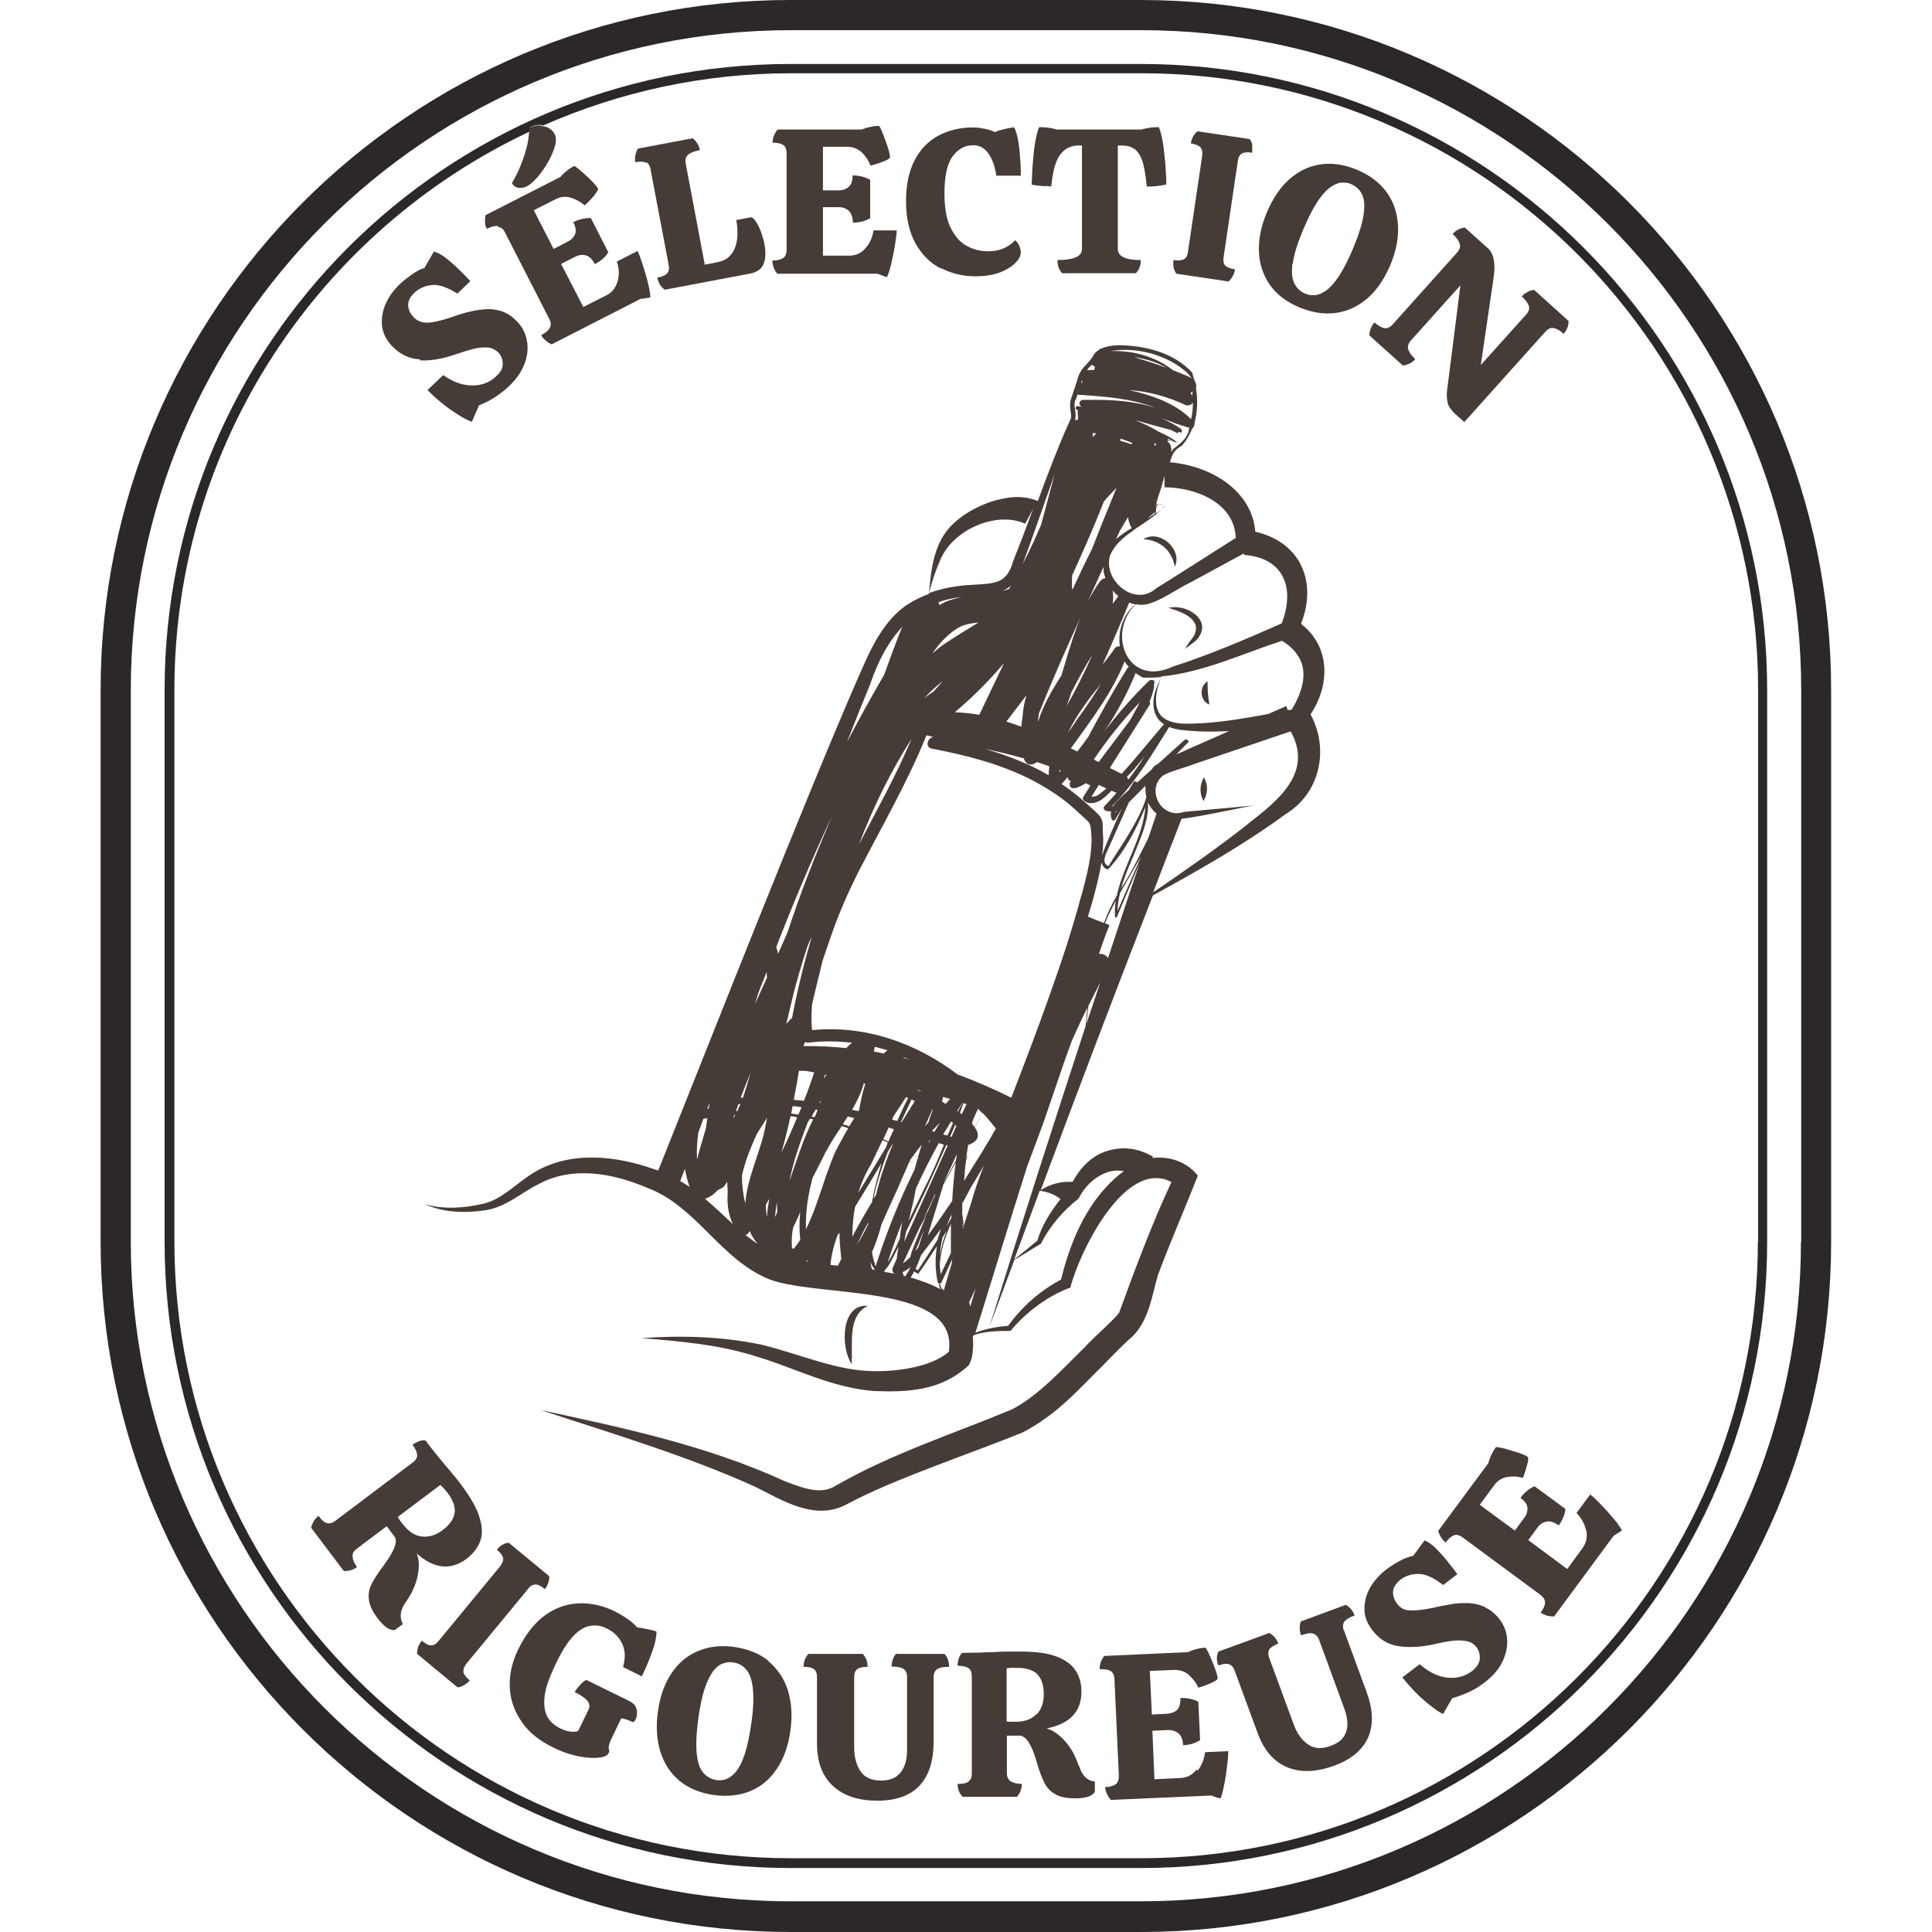 <svg viewBox="0 0 74.89 74.89" version="1.1" xmlns="http://www.w3.org/2000/svg" id="Calque_1">
  
  <defs>
    <style>
      .st0 {
        fill: none;
      }

      .st1 {
        fill: #463c37;
      }

      .st2 {
        fill: #453b37;
      }

      .st3 {
        fill: #2c2827;
      }
    </style>
  </defs>
  <path d="M30.48,39.69c.06-.06.11-.13.17-.19.01,0,.03-.02.05-.03.2-1.06.46-2.11.76-3.14-.05.11-.1.22-.15.33-.24.75-.47,1.51-.65,2.28-.06.25-.12.51-.18.76h0Z" class="st0"></path>
  <path d="M27.47,42.96c.01-.07.02-.15.04-.22-.04.11-.06.15-.1.26.02,0,.04-.03.06-.04Z" class="st0"></path>
  <path d="M35.46,45.34c.04-.14.07-.27.11-.41-.08.08-.2.12-.31.1-.17.39-.29.66-.29.66-.15.38-.5,1.1-.79,1.77-.09.38-.21.74-.37,1.07.03.19.08.38.14.56.41-1.29.91-2.54,1.51-3.75Z" class="st0"></path>
  <path d="M37.93,24.13c-.25.03-.49.07-.69.15-.46.25-.81.62-1.1,1.05.15-.11.29-.24.44-.35.45-.31.92-.58,1.35-.85Z" class="st0"></path>
  <path d="M33.79,46.6c.09-.5.22-1,.37-1.51-.35.57-.71,1.16-1.02,1.68-.07.38-.1.77-.11,1.17.24-.45.49-.9.76-1.34Z" class="st0"></path>
  <path d="M34.36,44.46c.02-.06.04-.12.06-.18-.07-.03-.13-.05-.2-.08-.15.31-.3.62-.44.92-.22.37-.38.74-.5,1.12l.95-1.56c.04-.06.08-.14.13-.22Z" class="st0"></path>
  <path d="M33.65,47.46v-.07c-.16.28-.3.58-.45.87.17-.26.32-.52.44-.8h.01Z" class="st0"></path>
  <path d="M42.59,30.82c.1-.07.2-.16.31-.25-.09-.04-.19-.09-.29-.13-.08.12-.27.42-.29.46.08,0,.18-.02.27-.07h0Z" class="st0"></path>
  <path d="M31.02,46.97c-.08.21-.18.42-.28.63-.05.26-.06.53-.04.78.02,0,.04.02.06.03.09-.11.18-.23.26-.35-.04-.36-.04-.73,0-1.09Z" class="st0"></path>
  <path d="M42.36,16.94s.08-.09.13-.13c-.04,0-.08,0-.12-.01v.05s0,.06,0,.1h0Z" class="st0"></path>
  <path d="M41.06,29.85v.09s.04-.04.06-.07c-.02,0-.04-.02-.06-.02Z" class="st0"></path>
  <path d="M36.04,44.2s-.02.08-.04.12c.02-.04.04-.08.06-.11h-.02Z" class="st0"></path>
  <path d="M36.68,44.39c-.24.54-.5,1.09-.73,1.62,0,0-.73,1.53-.82,1.72-.03.14-.06.29-.08.43.45-1.01,1.16-2.57,1.69-3.75-.02,0-.04,0-.06,0h0Z" class="st0"></path>
  <path d="M35.58,44.87s-.11-.06-.17-.09c-.04.05-.08.1-.12.15-.01.03-.03.07-.04.1.12.02.23-.03.31-.09,0-.02.01-.04.02-.06h0Z" class="st0"></path>
  <path d="M36.24,46.33v-.04l-.43.97c.06-.11.12-.22.19-.34.08-.19.16-.39.25-.58h0Z" class="st0"></path>
  <path d="M37.09,44.74c-.16.36-.34.71-.5,1.08v.02c.16-.28.31-.56.46-.84,0-.09.03-.17.04-.25h0Z" class="st0"></path>
  <path d="M42.19,31.88c-.07-.08-.17-.16-.25-.24-.18-.18-.36-.34-.56-.5-.44-.35-.92-.65-1.42-.91-1.2-.61-2.53-.95-3.85-1.2-.28-.05-.19-.42.06-.45-.08-.02-.15-.04-.23-.06h-.04c-.73,1.8-1.7,3.46-2.58,5.18-.44.86-.83,1.74-1.14,2.66-.1.29-.21.6-.31.91-.14.55-.27,1.11-.4,1.66-.04.34-.05.68,0,1.01,2.08-.2,4.03.5,5.64,1.72.71.26,1.41.57,2.08.9.52-1.34,1.04-2.69,1.51-4.04.44-1.26.87-2.53,1.21-3.82.2-.77.43-1.59.37-2.39,0-.16,0-.3-.1-.42h0Z" class="st0"></path>
  <path d="M37.65,46.64c.14-.5.31-.98.5-1.46-.16.27-.32.54-.49.82-.11.21-.22.41-.33.62,0,.15,0,.3,0,.45.02.16.03.32.05.47.12-.36.22-.69.29-.9h0Z" class="st0"></path>
  <path d="M29.82,46.47c-.04.07-.09.14-.13.22-.01.17,0,.33.04.48.02-.24.05-.47.09-.7Z" class="st0"></path>
  <path d="M41.54,26.82c-.06.19-.13.38-.2.57.37-.65.7-1.33,1.01-2.01-.29.47-.57.95-.81,1.45h0Z" class="st0"></path>
  <path d="M42.77,19.43c-.33.87-.76,1.86-1.23,2.86,0,.17,0,.34,0,.52h0c.24-.51.48-1.02.74-1.53.31-.8.63-1.6.96-2.39-.17.17-.33.35-.49.53h.02Z" class="st0"></path>
  <path d="M42.67,26.52c-.49.6-.96,1.22-1.27,1.89.2-.29.39-.59.46-.67.26-.37.55-.8.81-1.22Z" class="st0"></path>
  <path d="M42.58,29.54c.16-.21.31-.43.48-.64l.74-.99c.13-.22.26-.45.37-.69-.65.69-1.25,1.43-1.78,2.22.06.03.13.06.19.1Z" class="st0"></path>
  <path d="M44.81,17.2s-.06-.03-.1-.04c.02.04.03.08.03.13.02-.03.04-.06.06-.09h0Z" class="st0"></path>
  <path d="M28.21,46.18c-.01-.12-.02-.25-.02-.37-.04.06-.08.13-.13.19-.09.07-.17.11-.25.14-.13.15-.29.26-.48.33.37.32.72.66,1.08.98-.21-.4-.24-.87-.2-1.27Z" class="st0"></path>
  <path d="M30.15,36.97c.12-.27.24-.54.36-.81.5-1.53,1.1-3.03,1.72-4.5-.79,1.66-1.49,3.35-2.15,5.05.02.07.05.16.07.26Z" class="st0"></path>
  <path d="M29.06,47.72s-.03.04-.04.06c-.03.05-.08.07-.13.09.16.13.31.24.48.35-.14-.16-.24-.33-.31-.5Z" class="st0"></path>
  <path d="M27.02,44.96c.11-.4.22-.81.34-1.2.02-.13.03-.27.06-.41-.05,0-.09,0-.14.02-.08.2-.14.37-.2.54-.05.35-.08.7-.05,1.05h-.01Z" class="st0"></path>
  <path d="M35.37,48.47c.18-.45.36-.91.55-1.37l-.27.5-.64,1.37c.1-.06.2-.15.29-.25.02-.09.04-.18.07-.25Z" class="st0"></path>
  <path d="M37.33,47.59c0-.13-.02-.27-.03-.4v.46l.02-.05h0Z" class="st0"></path>
  <path d="M35.82,47.68c-.14.33-.26.63-.33.82.04-.05.08-.1.12-.15.05-.16.1-.31.15-.47,0,0,.06-.2.06-.2Z" class="st0"></path>
  <path d="M37.06,45.04l-.51.92h0s-.56,1.84-.59,1.92c.33-.44.64-.9.95-1.35.03-.5.08-1.01.14-1.5h0Z" class="st0"></path>
  <path d="M35,47.27c-.22.55-.41,1.1-.6,1.66.18-.27.34-.63.47-.92.02-.25.07-.5.12-.75h.01Z" class="st0"></path>
  <path d="M43.25,31.42s-.02.06-.03.08l.06-.1s-.02,0-.03.01h0Z" class="st0"></path>
  <path d="M44.4,31.27c-.36.87-.82,1.76-1.45,2.42-.14-.02-.22-.14-.25-.27-.08.47-.2.94-.32,1.39-.06.24-.14.47-.21.71.12.05.4.16.62.25.13-.37.3-.72.5-1.06.24-1.18,1-2.24,1.11-3.44Z" class="st0"></path>
  <path d="M43.93,29.83c-.09.09-.17.19-.26.28.03.03.05.07.06.1.22-.29.43-.59.63-.9,0,0-.43.52-.43.52Z" class="st0"></path>
  <path d="M43.86,31s-.07.06-.1.1c-.21.47-.42.95-.42.95l-.37.83c-.09.22-.3.59,0,.69.36-.61,1.18-1.72,1.46-2.65h0c-.04-.15-.05-.31-.04-.46l-.54.54h0Z" class="st0"></path>
  <path d="M30.04,47.19c.03-.06.06-.13.09-.19,0-.13-.02-.26-.01-.39-.03.19-.06.39-.08.58Z" class="st0"></path>
  <path d="M33.97,46.32c.08-.37.18-.72.3-1.03.1-.32.22-.62.35-.92h0c-.06.1-.12.2-.19.31-.23.6-.43,1.2-.55,1.8.03-.05.06-.1.1-.15h-.01Z" class="st0"></path>
  <path d="M37.45,42.8s-.07-.03-.11-.04c-.05.13-.09.25-.14.38.02.02.05.04.07.05.1-.22.16-.36.18-.39Z" class="st0"></path>
  <path d="M37.33,42.76h0c-.07.11-.13.22-.2.32,0,0,.02.02.03.02.06-.12.12-.23.18-.34Z" class="st0"></path>
  <path d="M38.88,43.32h-.03s.02.02.02.03v-.03h0Z" class="st0"></path>
  <path d="M31.07,42.92c-.12-.02-.23-.02-.35-.04-.02.09-.04.18-.05.28.09,0,.19.03.28.04.04-.09.09-.19.12-.28Z" class="st0"></path>
  <path d="M36.15,43.02c-.1.22-.2.45-.3.68.05-.06.1-.12.15-.18.05-.16.11-.32.17-.49,0,0-.02,0-.02,0Z" class="st0"></path>
  <path d="M31.52,43.39s-.09,0-.13-.02c-.03.05-.06.09-.08.14-.29.75-.56,1.51-.71,2.28.28-.81.54-1.65.92-2.4Z" class="st0"></path>
  <path d="M29.09,41.6c-.13.32-.25.64-.38.96h.09c.1-.31.2-.63.29-.95h0Z" class="st0"></path>
  <path d="M28.89,46.65c.06-.89.49-1.82.71-2.66.05-.21.09-.43.13-.65-.13.21-.26.41-.39.62-.25.52-.45,1.05-.58,1.61,0,.37.04.73.13,1.09h0Z" class="st0"></path>
  <path d="M31.61,43.24c.03-.07.05-.14.08-.21-.03,0-.05,0-.08-.02-.05.09-.11.18-.16.27.04,0,.08,0,.12.02l.03-.06h0Z" class="st0"></path>
  <path d="M31.56,41.57c-.11-.02-.22-.04-.33-.06h-.25c-.06.37-.13.75-.2,1.12.13,0,.26.02.39.04.14-.36.27-.73.4-1.1h0Z" class="st0"></path>
  <path d="M31.84,42.63s-.05.08-.08.13h.03s.03-.09.05-.13Z" class="st0"></path>
  <path d="M33.11,43.34l-.24-.06c-.06.1-.13.2-.19.3.08.02.16.06.25.08.06-.11.13-.21.19-.32h-.01Z" class="st0"></path>
  <path d="M32.03,41.67s-.04,0-.05,0c-.02.06-.03.11-.05.17.04-.05.07-.11.1-.16Z" class="st0"></path>
  <path d="M35.07,44.43s0-.02.01-.03c0,0,0,.02-.01.03Z" class="st0"></path>
  <path d="M35.69,42.28c-.06-.02-.11-.03-.17-.05h0s.11.04.16.07c0,0,0,0,.01-.02Z" class="st0"></path>
  <path d="M33.3,43.03c.05-.35.13-.69.24-1.02-.02,0-.04,0-.06-.02-.09.34-.25.68-.45,1.01.08.02.17.03.25.05,0,0,.01-.02.02-.03h0Z" class="st0"></path>
  <path d="M32.73,42.95h0s.01-.02.02-.03c0,0-.01.02-.02.03Z" class="st0"></path>
  <path d="M37.91,42.97c-.07.15-.13.29-.2.44,0,.05-.02.09-.03.14.04.04.07.08.1.13.11-.2.21-.38.3-.54-.05-.06-.11-.11-.17-.17Z" class="st0"></path>
  <path d="M28.5,43.22h-.03s-.04.11-.05.16c.03-.05.06-.1.09-.16h-.01Z" class="st0"></path>
  <path d="M28.7,42.79h-.08c-.03.09-.06.18-.09.27h.05c.04-.09.08-.18.12-.27Z" class="st0"></path>
  <path d="M31.32,40.42s-.08,0-.12-.02c-.02.05-.03.1-.05.15.55,0,1.11.02,1.66.08.07-.07.15-.14.22-.2-.56-.07-1.13-.09-1.71-.01Z" class="st0"></path>
  <path d="M33.87,40.77c.13.02.26.05.39.08.04-.04.09-.08.14-.12-.16-.05-.33-.09-.49-.13,0,.06-.03.12-.04.18h0Z" class="st0"></path>
  <path d="M35.03,41.01c.06.02.13.04.19.05h0c-.07-.03-.13-.06-.2-.08v.03h.01Z" class="st0"></path>
  <path d="M30.64,43.27c-.1.47-.22.94-.35,1.4.22-.45.42-.91.61-1.37-.09,0-.17-.03-.26-.04h0Z" class="st0"></path>
  <path d="M35.2,42.57s-.05-.02-.08-.04c-.17.26-.33.51-.5.76-.01.03-.03.07-.04.1.07.02.13.03.2.05.14-.3.27-.6.42-.88h0Z" class="st0"></path>
  <path d="M32.41,44.59c.15-.29.31-.58.48-.87-.09-.03-.17-.06-.25-.08-.2.31-.41.61-.56.9,0,0-.02.04-.05.08-.17.34-.34.68-.51,1.01-.17.66-.27,1.33-.26,2,.46-.92.7-2.02,1.16-3.05h-.01Z" class="st0"></path>
  <path d="M30.02,48.57h-.02.02s0,0,0,0Z" class="st0"></path>
  <path d="M34.64,43.76c-.07-.02-.13-.04-.2-.06-.07.15-.14.31-.21.46.07.03.13.06.2.09.06-.17.14-.32.21-.48h0Z" class="st0"></path>
  <path d="M36.88,43.47c-.1.17-.21.33-.31.5h0s.12.03.17.04l.21-.48s-.05-.04-.07-.06Z" class="st0"></path>
  <path d="M36.44,43.51c-.09.11-.2.2-.29.31v.03s.05.02.08.02c.07-.12.15-.24.22-.36h-.01Z" class="st0"></path>
  <path d="M36.59,44.37c-.07-.02-.13-.04-.2-.06-.32.58-.62,1.17-.89,1.77-.06.38-.18.81-.28,1.25.23-.48.65-1.35.65-1.35.26-.49.49-1.05.72-1.61Z" class="st0"></path>
  <path d="M35.46,42.68s-.08-.04-.13-.06c-.14.28-.27.57-.41.87h.03c.18-.3.36-.59.51-.82h0Z" class="st0"></path>
  <path d="M37.07,43.64s-.04-.03-.05-.05c-.06.15-.12.29-.19.44.02,0,.04,0,.06,0,.07-.14.13-.28.18-.41h0Z" class="st0"></path>
  <path d="M37.43,46.2c-.04.06-.07.12-.11.17h0c.03-.05.07-.12.11-.18h0Z" class="st0"></path>
  <path d="M37.57,44.66c-.06.1-.08.2-.12.31-.03.27-.06.54-.08.81.23-.37.46-.74.69-1.11.16-.28.34-.55.49-.84h0s0,0,.02-.02c0-.02.02-.05.03-.07-.16-.21-.33-.41-.51-.6l-.3.55c.2.28.19.54-.25.69-.03.18-.06.36-.08.54.04-.09.07-.17.12-.26h0Z" class="st0"></path>
  <path d="M37.99,45.31s0,.02,0,.03c.11-.19.22-.39.32-.58-.1.19-.2.37-.31.56h0Z" class="st0"></path>
  <path d="M34.77,49.37h-.05s.04,0,.06,0v-.02h-.01Z" class="st0"></path>
  <path d="M46.06,16.58h0c-.13-.04-.34-.11-.47-.15-.18-.08-.36-.13-.54-.2.25.12.5.24.73.4.05.03.06.1.03.15-.04,0-.08-.02-.12-.03l-.03.06c-.08-.05-.17-.09-.25-.13-.46-.12-.93-.26-1.41-.39.32.13.64.28.94.46.26.12.51.25.71.41-.05-.01-.09-.02-.14-.03.03.02.06.03.09.05-.05-.02-.1-.04-.15-.06-.05-.01-.11-.03-.17-.04v.04h0c.13.11.16.26.15.42,0-.02.02-.06.04-.08.29-.25.6-.42.65-.85h0s-.04-.01-.05-.01l-.02-.02Z" class="st0"></path>
  <path d="M46.24,15.61c-.07.09-.19.13-.29.09-.72-.34-1.45-.53-2.19-.58.95.2,1.85.55,2.41,1.13.04-.21.06-.43.07-.64Z" class="st0"></path>
  <path d="M45.47,14.35c.22.09.44.17.65.27.03.01.06.04.08.06-.03-.06-.07-.11-.14-.18-.75-.73-1.98-1.08-3.03-.9h.04c.86-.03,1.71.22,2.38.74h.02Z" class="st0"></path>
  <path d="M39.01,27.97c.2.06.4.12.59.2.02-.23.04-.43.06-.52.02-.22.07-.46.14-.69l-.78,1.02h-.01Z" class="st0"></path>
  <path d="M34.26,26.15c.22-.59.44-1.19.67-1.78.02-.04.05-.09.07-.14-.57.6-.99,1.39-1.3,2.3-.22.53-.53,1.32-.89,2.22.46-.88.95-1.75,1.44-2.61h0Z" class="st0"></path>
  <path d="M45.25,17s0,.03,0,.04c.05.02.11.04.16.07.02,0,.04,0,.06.01-.07-.04-.15-.08-.23-.12Z" class="st0"></path>
  <path d="M42.43,14.34l.02-.13s-.09-.03-.11-.07c-.03.03-.06.07-.1.1-.04.03-.06.08-.09.12.09,0,.19-.01.28-.01h0Z" class="st0"></path>
  <path d="M39.27,21.76c.24-.59.5-1.3.78-2.04l-.31.58c-1.14-.52-2.88.25-3.33,1.5-.17.38-.3.78-.4,1.19.55-.2,1.14-.3,1.69-.32.89-.07,1.32-.04,1.57-.91Z" class="st0"></path>
  <path d="M43.63,17.43h0s-.07-.03-.11-.04c.03.01.06.03.1.04h.01Z" class="st0"></path>
  <path d="M43.85,17.22s.03-.03.05-.04c-.15-.07-.31-.13-.47-.18v.09c.14.03.29.08.42.13Z" class="st0"></path>
  <path d="M45.16,18.47s0,.05-.02.07c0,0-.17.58-.29,1,.1,0,.22-.03.3.08-.28.36-.71.62-1.12.89-.06.05-.1.09-.1.09h0c-.37.24-.71.53-.88.94-.29.96.95,2.02,1.78,1.28.65-.41,2.3-1.46,3.11-1.97-.05-1.35-1.57-1.95-2.76-1.95v-.43h-.02ZM45.56,21.97c-.13-.64-.57-1.03-1.22-1.07.63-.4,1.54.39,1.22,1.07Z" class="st0"></path>
  <path d="M49.7,24.86h0c-1.54.49-3.07,1.22-4.67,1.37-.21.51-.36,1.14,0,1.54.41.38,1.08.28,1.66.27.83-.06,1.65-.2,2.47-.35l.71-.31.06.16s.11-.02.16-.03c.41-.65.68-1.5.17-2.16-.14-.2-.38-.39-.56-.48h.01ZM46.81,26.41s0,0-.02.01c-.03.01-.07.04-.1.05,0,0-.02,0-.02.01,0,0-.02,0,0,0,0,0,0,0,.02-.01.02-.01.05-.03.1-.05,0,0,.02-.01.02-.01,0,.36.02.54.07.9-.37-.13-.41-.72-.07-.9Z" class="st0"></path>
  <path d="M37.01,27.61c.32.01.63.05.94.1.24-.5.59-1.24.96-2.01-.58.69-1.22,1.33-1.91,1.91h.01Z" class="st0"></path>
  <path d="M40.18,29.54c-.28.19-.43.09-.52-.15-.02,0-.03,0-.05-.01,0,.01,0,.02,0,.03v-.03c-.48-.13-.96-.25-1.45-.35.86.25,1.69.57,2.47,1.02,0-.11,0-.23.02-.35-.16-.06-.31-.12-.47-.16h0Z" class="st0"></path>
  <path d="M29.26,38.93c.15-.34.31-.68.46-1.02h0c0-.07,0-.15-.01-.22-.11.29-.23.58-.34.87-.04.13-.07.26-.11.38h0Z" class="st0"></path>
  <path d="M43.36,17.55s.05.02.08.03c-.03-.01-.05-.02-.08-.03h0Z" class="st0"></path>
  <path d="M48.22,21.45l-2.06,1.12c-.47.21-1.3.83-1.83.87-.1,0-.2,0-.3-.02-1.15,1.09-.34,3.25,1.43,2.42,1.43-.46,2.83-1.06,4.21-1.67.53-1.36.09-2.54-1.46-2.66v-.06h.01ZM46.43,24.75c-.16.18-.35.26-.49.42.07-.21.24-.37.34-.53.3-.62-.44-.9-.98-1.06.67-.17,1.68.45,1.13,1.18h0Z" class="st0"></path>
  <path d="M36.47,47.64c-.25.35-.51.69-.77,1.02-.06.18-.13.35-.21.52.03.03.06.05.09.06.27-.39.52-.78.76-1.18.03-.14.08-.28.13-.42Z" class="st0"></path>
  <path d="M50.59,11.38c.12.05.25.07.39.06s.29-.07.44-.19c.16-.11.32-.3.49-.56.17-.26.35-.61.54-1.06.23-.56.37-1,.41-1.34s.02-.59-.07-.77-.23-.3-.41-.38c-.12-.05-.25-.07-.39-.06s-.29.07-.44.19c-.16.11-.32.3-.49.56-.17.26-.35.61-.54,1.06-.23.56-.37,1-.41,1.34s-.02.6.08.78c.1.18.23.3.41.38h-.01Z" class="st0"></path>
  <path d="M39.43,64.63h-.21c-.09,0-.15.01-.2.02v2.06s.1,0,.18.01h.19c.34,0,.61-.1.79-.3.19-.2.28-.47.28-.79s-.08-.58-.24-.76c-.16-.17-.43-.26-.79-.26v.02Z" class="st0"></path>
  <path d="M41.69,16.29s.07-.03.11-.03l-.02-.38h-.03c-.08-.02-.06-.15.03-.14.05,0,.11.01.16.02-.05-.02-.1-.07-.09-.13,0-.07.07-.13.14-.13.71,0,1.43,0,2.15.14.23.04.45.1.67.17-.94-.37-2-.44-3.01-.51,0,0,0,0-.02-.01-.02.08-.05.16-.08.23-.08.21.07.41,0,.74,0,0,0,.02,0,.03Z" class="st0"></path>
  <path d="M28.9,64.69c-.14-.15-.3-.24-.49-.26-.13-.02-.26,0-.39.04-.13.05-.26.14-.38.29-.12.15-.23.37-.33.67s-.18.68-.25,1.16c-.08.6-.1,1.07-.06,1.41.04.34.13.58.27.73.14.15.3.24.49.26.13.02.26,0,.39-.04.13-.05.26-.15.38-.3.12-.15.23-.37.33-.67s.18-.68.25-1.17c.08-.6.1-1.06.06-1.4-.04-.34-.13-.58-.27-.73h0Z" class="st0"></path>
  <path d="M36.86,47.45c-.22.5-.39,1.01-.43,1.54v.02c0,.14.02.29.04.43l.41-.86c-.02-.37-.02-.75,0-1.13h-.01Z" class="st0"></path>
  <path d="M44.22,2.84h-13.58c-3.42,0-6.68.73-9.63,2.03.09.02.18.04.26.08.1.06.17.13.21.21.07.13.07.29.02.49s-.14.41-.27.62c-.12.22-.26.41-.41.58s-.29.29-.42.36c-.09.05-.19.07-.3.05s-.19-.07-.27-.18c.11-.18.21-.39.32-.63s.19-.49.26-.76c.06-.21.08-.41.1-.61-8.12,3.84-13.77,12.1-13.77,21.67v21.39c0,13.18,10.72,23.9,23.9,23.9h13.58c13.18,0,23.9-10.72,23.9-23.9v-21.39c0-13.18-10.72-23.9-23.9-23.9h0ZM56.79,8.81l.87.78c.12.11.2.26.25.46.04.2.04.43,0,.68l-.5,3.41,1.76-1.96c.1-.11.13-.22.1-.34-.04-.11-.12-.24-.27-.36.06-.07.13-.12.22-.17.09-.04.17-.07.26-.08l1.33,1.2c0,.19-.06.36-.19.5-.14-.12-.26-.2-.38-.22-.12-.02-.22.02-.32.13l-3.15,3.51-.25-.22c-.22-.19-.35-.36-.39-.5s-.06-.3-.03-.48l.52-4.1-1.93,2.15c-.1.11-.13.23-.09.34.04.12.13.24.27.37-.12.14-.28.22-.48.25l-1.3-1.17c0-.19.07-.36.2-.5.14.13.27.2.38.22s.22-.03.32-.14l2.51-2.8c.1-.11.13-.23.09-.34-.04-.12-.13-.24-.27-.37.14-.15.29-.23.47-.25ZM49.08,8.26c.24-.57.53-1.01.9-1.32.36-.31.77-.5,1.21-.56.45-.06.91,0,1.39.21.5.21.89.5,1.15.87.27.37.41.8.44,1.28s-.07.99-.29,1.53c-.23.56-.53,1-.9,1.31-.36.31-.77.5-1.22.56s-.91,0-1.4-.21c-.5-.21-.88-.5-1.15-.87-.26-.37-.41-.8-.43-1.28s.07-.99.3-1.52ZM45.9,10.06c.08-.05.14-.14.16-.29l.55-3.72c.02-.15,0-.26-.07-.33-.07-.07-.19-.12-.37-.15.03-.2.12-.36.26-.47l2.02.3c.05.07.08.16.1.25s.02.19,0,.28c-.18-.03-.32-.02-.4.03s-.14.15-.16.3l-.55,3.72c-.02.15,0,.26.07.33s.19.12.37.14c0,.09-.04.18-.09.27-.05.08-.1.15-.17.21l-2.02-.3c-.1-.15-.14-.33-.11-.53.18.03.32.02.4-.03h.01ZM40.02,6.67c0-.2.03-.42.05-.65s.05-.44.09-.64.08-.35.13-.46c.1,0,.22,0,.34.02.13.02.24.04.34.07h3.28c.11-.03.22-.06.34-.07.12-.02.24-.02.34-.02.05.11.09.26.13.46s.07.41.09.64.04.45.05.65c0,.2.02.36.02.47-.07.03-.19.05-.35.06-.16.02-.3.02-.41.02-.03-.43-.09-.76-.17-.99-.08-.23-.18-.38-.31-.47-.13-.08-.29-.13-.5-.13h-.14v4.01c0,.29.3.43.89.43,0,.21-.06.38-.19.51h-2.86c-.12-.13-.18-.3-.18-.51.3,0,.54-.04.7-.1.17-.07.25-.18.25-.33v-4.01h-.18c-.15,0-.29.04-.43.13s-.27.24-.37.47-.18.56-.21.99c-.07,0-.15-.01-.25-.02-.1,0-.2-.01-.29-.03-.09-.01-.16-.03-.21-.04,0-.11,0-.27.02-.47h-.01ZM35.45,6.2c.22-.42.53-.74.92-.96.4-.22.85-.32,1.37-.32.12,0,.26.02.42.05s.29.08.41.13c.06-.03.13-.05.23-.08.1-.02.19-.05.29-.07.1-.02.17-.03.23-.03.07.17.13.37.16.6s.06.46.07.69.02.42.02.58h-.95c-.04-.35-.14-.63-.3-.85-.15-.22-.35-.33-.6-.33-.32,0-.59.15-.8.44s-.31.77-.31,1.44c0,.55.08.99.24,1.32s.36.56.62.7c.26.14.53.21.83.21.26,0,.48-.05.66-.14s.31-.19.38-.29c.07.05.13.12.17.22s.06.19.06.26c0,.12-.07.26-.21.4s-.34.27-.6.37c-.26.1-.58.15-.96.15-.48,0-.92-.11-1.33-.32-.41-.21-.74-.54-.98-.97s-.37-.98-.37-1.64.11-1.15.33-1.58v.02ZM35.95,23.02c.08-.98.18-2.03.97-2.75.42-.38.91-.65,1.45-.83.52-.16,1.12-.29,1.8-.02.4-1.06.81-2.15,1.19-3-.11,0-.21-.02-.32-.02.1,0,.21.01.32.02.03-.06.06-.13.09-.2.06-.17-.09-.46,0-.74l.24-.72c.15-.55.35-.54.61-.94.05-.13.15-.21.26-.27v-.04s.04,0,.05.01c.23-.12.53-.14.76-.14,1,.03,2.07.29,2.78,1.06.04.1.07.2.09.31.06.08.09.19.06.3.07.43.07.89-.05,1.31h0c0,.17-.05.22-.09.24-.09.25-.23.48-.41.68-.23.11-.33.29-.41.48,0,.06-.03.11-.05.16,1.58.13,3.18,1.09,3.31,2.69,1.76.41,2.41,1.96,1.77,3.57,1.14.9,1.13,2.38.37,3.51.75,1.36.37,3.07-.97,3.87-1.63,1.2-3.39,2.18-5.14,3.15-1.48,3.8-2.93,7.61-4.35,11.43.3-.21.7-.33,1.08-.33h.16c.24-.45.56-.83,1.04-1.08.69-.32,1.4-.28,2.08.11,0,0-.03.04-.04.05.63-.09,1.33.12,1.77.68-.5,1.29-1.09,2.62-1.55,3.87-.22.69-.35,1.84-1.08,2.45-.22.2-.8.78-1.02,1.01-.95.93-1.78,1.93-3.15,2.63-1.91.77-4.98,1.79-6.77,2.76-1.26.71-2.55-.15-3.61-.67-2.66-1.2-5.49-2.03-8.28-2.96,3.21.69,6.46,1.37,9.46,2.76.72.28,1.4.54,1.98.16,2.14-1.23,4.58-2,6.82-2.95,1.03-.53,1.97-1.58,2.83-2.42.35-.39.99-.92,1.32-1.32.57-1.57,1.29-3.48,2.03-5.07-1.78-.94-3.56,2.68-3.92,4.09-.89.33-1.7.95-2.32,1.68-.47,0-.97,0-1.42.16,0,.02-.02.03-.04.05.02.25.02.52-.04.83.02-.03-.08.26-.14.31-1.05.97-2.35,1.03-3.66.98-1.65-.13-3.07-.89-4.49-1.32-1.44-.47-2.98-.61-4.52-.73,1.54-.11,3.1-.07,4.64.25,1.54.37,2.94,1.01,4.41,1.03.93,0,2.18-.17,2.86-.74,0-.03.02-.07.02-.1.28-2.64-5.39-1.97-7.11-2.78-1.82-.82-2.72-2.79-4.6-3.49-1.32-.56-2.91-.84-4.2-.14-.65.31-1.27.9-2.11,1.02-.78.11-1.59.08-2.3-.24.74.21,1.53.15,2.26-.02.72-.16,1.23-.75,1.92-1.18,1.41-.89,3.22-.69,4.73-.15.03,0,.06.02.09.03,2.1-5.24,5.59-14.13,7.72-19.04.4-.89.79-1.9,1.6-2.63.34-.31.75-.52,1.17-.67h.04ZM33.01,52.87c-.44-.63-.42-2.34.63-2.25-.81.39-.57,1.48-.63,2.25ZM30.37,5.61c-.09-.06-.23-.09-.41-.09,0-.09.02-.18.05-.27.04-.09.08-.17.14-.24h3.26c.1-.04.21-.08.34-.1.12-.02.24-.04.34-.04.05.08.11.21.17.37s.12.32.17.48.08.29.08.38c-.04.04-.12.09-.21.13-.1.04-.2.08-.3.11-.1.03-.18.06-.25.07-.06-.18-.17-.34-.32-.5-.15-.15-.34-.23-.57-.23h-.95v1.69h.6c.16,0,.29-.04.39-.13s.16-.24.16-.45c.25,0,.48.06.68.17v1.49c-.19.11-.41.17-.67.17,0-.21-.05-.37-.16-.46-.1-.1-.23-.14-.39-.14h-.61v1.88h1.02c.25,0,.46-.1.63-.29s.28-.42.31-.69h.9c0,.08-.01.2-.04.37-.02.17-.06.35-.09.54-.04.2-.08.38-.12.54-.04.17-.09.29-.13.36-.03-.01-.08-.02-.13-.04-.05-.02-.13-.04-.23-.09h-3.89c-.06-.07-.1-.15-.14-.24s-.05-.18-.05-.27c.19,0,.32-.03.42-.1.09-.06.14-.17.14-.32v-3.75c0-.15-.04-.25-.13-.32h-.01ZM24.74,5.74l2.12-.4c.07.05.13.12.18.2.05.08.08.17.1.26-.22.04-.37.1-.46.18s-.12.19-.09.34l.74,3.92.51-.1c.31-.06.52-.23.65-.53.12-.29.14-.66.06-1.1l.58-.11c.08.03.15.11.22.23s.13.25.18.4.09.28.11.41c.06.31.05.57-.03.77-.08.2-.27.33-.55.38l-3.28.62c-.15-.11-.25-.26-.29-.47.19-.04.31-.09.38-.16s.09-.18.06-.33l-.7-3.69c-.03-.15-.09-.24-.17-.29s-.23-.05-.41-.02c-.02-.09-.02-.18,0-.28.02-.09.05-.18.1-.25v.02ZM18.86,8.37l2.9-1.48c.07-.08.15-.17.25-.24.1-.08.2-.14.29-.19.08.05.19.14.32.25.13.12.26.23.37.35.12.12.2.22.24.3-.02.06-.06.13-.13.21l-.21.24c-.07.08-.14.13-.19.18-.13-.13-.31-.23-.51-.29-.21-.07-.41-.05-.61.05l-.85.43.77,1.5.54-.28c.14-.07.24-.17.29-.29.05-.13.03-.28-.07-.47.22-.11.45-.17.68-.16l.68,1.33c-.12.19-.29.34-.52.46-.1-.19-.21-.3-.35-.34-.14-.04-.27-.02-.41.05l-.55.28.86,1.67.91-.46c.22-.11.36-.29.42-.54s.05-.5-.03-.76l.8-.41c.04.07.08.19.14.35.05.16.11.34.17.53s.1.37.14.54c.04.17.05.29.05.38-.03,0-.08.01-.13.02s-.13.02-.24.03l-3.46,1.77c-.08-.04-.16-.08-.23-.15-.07-.06-.13-.13-.17-.21.16-.08.27-.18.33-.28.05-.1.05-.21-.02-.35l-1.71-3.34c-.07-.13-.16-.21-.26-.22-.11-.01-.24.02-.41.11-.04-.08-.07-.17-.07-.26s0-.19.02-.27l-.04-.04ZM14.94,11.84c.12-.28.31-.55.56-.79.12-.11.27-.23.45-.36.18-.13.35-.22.5-.26l.37-.64c.14.03.29.11.45.24.16.12.32.26.47.41l.41.41.08.09-.5.48c-.4-.25-.73-.35-1-.33-.27.03-.49.13-.67.3-.17.16-.24.32-.24.49s.08.32.21.45c.12.12.25.19.4.21s.31,0,.49-.04.35-.1.54-.15c.2-.07.41-.14.63-.2.23-.06.45-.11.68-.12.23-.02.45,0,.66.07.22.07.42.2.6.39.2.21.33.46.39.74.05.28.03.58-.08.89s-.31.6-.61.89c-.14.13-.3.26-.49.39s-.42.24-.67.35l-.28.64c-.15-.05-.33-.14-.54-.28-.21-.14-.43-.29-.64-.46s-.4-.33-.54-.49l.61-.58c.38.27.75.4,1.12.4s.68-.12.94-.36c.13-.12.2-.24.23-.35.02-.12.02-.22-.01-.32-.03-.1-.08-.18-.14-.24-.12-.13-.27-.19-.45-.2-.18,0-.37.02-.58.07s-.41.12-.61.19c-.51.17-.98.25-1.39.24s-.77-.19-1.08-.51c-.22-.23-.35-.49-.39-.77-.04-.28,0-.56.13-.85v-.04ZM15.72,62.06c-.12.17-.19.32-.21.46s0,.28.08.42l-.32.24c-.12,0-.24-.04-.35-.13-.11-.09-.21-.19-.29-.3-.22-.29-.33-.54-.36-.76-.02-.22.02-.43.11-.61.1-.19.22-.38.36-.57.1-.12.2-.26.29-.41s.17-.29.23-.43c.05-.14.06-.27.03-.38l-.33-.44-1.17.88c-.12.09-.17.2-.15.32.02.13.08.25.17.38-.15.12-.32.17-.51.16l-1.27-1.68c.04-.19.14-.35.29-.46.11.15.22.24.32.28.1.03.21,0,.33-.09l3-2.26c.12-.09.18-.19.17-.3s-.06-.24-.18-.39c.07-.05.15-.1.24-.13s.18-.04.26-.04c.14.19.28.37.41.53s.25.31.36.44c.1.11.21.24.32.38s.22.28.33.42c.35.47.58.87.68,1.23.1.35.11.66.02.92s-.26.48-.52.67c-.62.47-1.27.4-1.96-.22.09.24.1.53.04.87s-.22.67-.44.99h.02ZM17.99,65.3c-.08.05-.17.08-.25.09l-1.57-1.3c-.01-.18.05-.35.18-.51.14.12.26.18.36.18s.19-.05.29-.17l2.39-2.9c.1-.12.13-.22.11-.32s-.1-.2-.24-.32c.13-.16.28-.25.46-.27l1.57,1.3c0,.08-.01.17-.04.26s-.08.17-.13.24c-.14-.12-.26-.18-.36-.18s-.19.06-.29.17l-2.39,2.9c-.09.12-.13.22-.11.31s.1.2.25.32c-.06.07-.13.14-.22.18v.02ZM25.34,63.85c-.07.21-.14.42-.23.62s-.16.37-.23.51l-.73-.36c.1-.34.09-.64-.03-.9-.12-.26-.32-.46-.59-.59-.2-.1-.41-.13-.62-.11-.21.03-.43.15-.65.36s-.45.56-.68,1.04c-.25.51-.4.93-.46,1.27s-.03.61.08.82.28.37.52.49c.27.13.5.17.69.1l.4-.82c.06-.12.05-.24-.04-.35s-.25-.22-.49-.34c.04-.08.1-.17.2-.27.09-.1.18-.16.25-.2l1.63.8c.15.07.25.16.29.26s.06.2.04.28c-.01.09-.03.15-.05.19-.02.05-.06.08-.1.11-.08-.04-.16-.07-.24-.1s-.15-.04-.22-.05l-.4.83c-.05.11-.08.18-.08.24v.13s.01.04.02.06c0,.02,0,.05-.03.09-.04.09-.17.14-.38.17-.21.02-.47,0-.78-.05-.31-.06-.64-.17-.98-.34-.53-.26-.94-.59-1.23-1-.28-.41-.44-.85-.46-1.34s.08-.98.33-1.47c.29-.59.63-1.03,1.04-1.32.4-.29.84-.44,1.31-.46s.95.09,1.43.33c.12.06.25.13.39.23.14.09.29.22.45.38.06,0,.14,0,.24.03s.19.04.29.06.17.05.22.07c0,.18-.05.38-.11.6h-.01ZM30.66,67.07c-.08.6-.26,1.1-.53,1.5s-.62.68-1.03.86c-.42.17-.89.23-1.41.15-.54-.07-.98-.26-1.33-.55s-.6-.67-.74-1.12c-.15-.46-.18-.97-.1-1.54.08-.61.26-1.11.53-1.51s.61-.68,1.03-.86c.42-.17.88-.23,1.4-.16.54.07.98.26,1.34.55.35.29.6.67.75,1.12.15.46.18.98.1,1.55h-.01ZM36.33,64.68c-.09.06-.14.16-.14.31v2.5c0,.74-.18,1.3-.54,1.7-.36.4-.91.59-1.64.59s-1.29-.19-1.71-.56-.63-.92-.63-1.65v-2.58c0-.14-.04-.25-.12-.31s-.21-.09-.4-.09c0-.2.06-.37.19-.5h2.1c.13.13.19.3.19.5-.19,0-.32.03-.4.09s-.12.16-.12.31v2.74c0,.36.08.66.24.9.16.25.43.37.8.37.25,0,.45-.05.6-.16.15-.1.25-.24.31-.42.06-.17.1-.36.1-.57v-2.87c0-.14-.05-.25-.14-.31s-.25-.09-.46-.09c0-.1.02-.19.05-.28.03-.09.08-.16.14-.23h1.85c.12.13.18.3.18.5-.21,0-.37.03-.46.09v.02ZM42.42,69.47c-.07.1-.18.17-.31.2-.13.04-.27.05-.42.05-.36,0-.63-.06-.82-.17s-.33-.27-.42-.46c-.09-.19-.17-.4-.24-.63-.04-.15-.09-.31-.15-.48-.06-.17-.13-.31-.21-.44-.08-.13-.17-.21-.29-.25h-.55v1.46c0,.15.06.25.17.32.11.06.25.09.41.09,0,.19-.06.36-.19.5h-2.11c-.13-.15-.19-.32-.19-.5.19,0,.33-.03.42-.09s.13-.17.13-.32v-3.76c0-.15-.04-.25-.13-.32-.09-.06-.23-.09-.42-.09,0-.09,0-.18.04-.27.03-.09.07-.17.13-.23.24,0,.46,0,.67-.01.21,0,.4-.01.57-.02.15-.01.32-.02.5-.02h.53c.58,0,1.05.06,1.39.19.34.13.59.31.74.54s.23.5.23.82c0,.78-.45,1.26-1.35,1.43.25.07.49.23.72.5.23.26.41.58.52.94.06.2.14.35.24.45.1.1.23.16.38.18v.4h0ZM47.54,68.23c-.02.17-.04.35-.07.55-.03.2-.06.38-.1.54-.04.17-.07.29-.11.37-.03,0-.08-.02-.13-.03s-.13-.04-.23-.08l-3.89.17c-.06-.07-.11-.14-.15-.23-.04-.09-.06-.17-.07-.27.18,0,.32-.05.41-.11.09-.07.13-.18.12-.33l-.17-3.75c0-.15-.06-.25-.15-.31s-.23-.08-.42-.07c0-.09,0-.18.04-.27.03-.09.08-.17.13-.24l3.26-.15c.1-.05.21-.08.33-.12.12-.03.24-.05.34-.05.05.08.12.2.19.36s.14.32.19.48c.06.16.09.28.09.37-.04.04-.11.09-.21.14s-.19.09-.29.12c-.1.04-.18.06-.25.08-.07-.17-.18-.33-.35-.48-.16-.15-.35-.22-.58-.21l-.95.04.08,1.69.6-.03c.16,0,.28-.06.38-.15.1-.09.14-.25.13-.46.25-.01.48.04.69.14l.07,1.49c-.19.12-.41.19-.66.2,0-.21-.07-.37-.18-.46s-.24-.13-.4-.13l-.61.03.08,1.88,1.02-.05c.25-.01.45-.12.61-.32s.26-.44.28-.71l.9-.04c0,.08,0,.2-.02.37l.05.03ZM53.04,67.32c-.2.5-.65.87-1.34,1.12-.67.25-1.27.27-1.79.06s-.91-.65-1.16-1.33l-.89-2.42c-.05-.13-.12-.22-.22-.25-.09-.03-.23-.01-.41.05-.07-.19-.07-.37,0-.54l1.97-.72c.17.08.29.22.35.41-.18.07-.29.14-.35.23-.05.08-.05.19,0,.33l.95,2.58c.12.33.3.59.54.76.24.17.53.2.88.07.24-.09.41-.2.51-.35s.15-.31.15-.5-.03-.38-.11-.57l-.99-2.7c-.05-.14-.13-.22-.24-.24-.11-.03-.26,0-.46.07-.03-.09-.05-.18-.05-.28,0-.09.02-.18.05-.26l1.73-.64c.16.08.28.22.35.41-.2.07-.33.16-.4.24-.07.09-.07.2-.02.34l.86,2.34c.25.69.28,1.28.08,1.78h.01ZM58.24,64.4c-.14.29-.38.57-.71.82-.15.12-.33.23-.53.33s-.44.2-.71.27l-.35.61c-.14-.07-.31-.18-.51-.34-.2-.16-.39-.34-.59-.53s-.36-.38-.48-.55l.67-.51c.35.31.7.48,1.07.52s.69-.04.97-.26c.14-.1.23-.21.26-.33s.04-.22.02-.32-.06-.19-.11-.26c-.11-.14-.25-.22-.42-.25-.18-.03-.37-.03-.58,0-.21.03-.42.07-.62.12-.53.12-1,.14-1.41.08-.41-.06-.75-.27-1.02-.63-.2-.26-.3-.53-.3-.81s.07-.56.22-.83.37-.51.65-.72c.13-.1.29-.2.49-.31s.37-.18.53-.2l.44-.6c.14.05.28.15.42.29.15.14.29.29.42.46.14.16.26.32.36.46l.07.1-.55.42c-.37-.29-.69-.43-.95-.43s-.5.07-.7.22c-.18.14-.28.29-.29.46s.04.32.15.47c.1.14.23.22.38.25s.31.04.49,0c.18-.03.36-.06.55-.09.2-.05.42-.09.65-.13.23-.04.46-.05.69-.05s.44.06.65.15c.21.09.39.24.55.45.18.23.28.49.3.78s-.04.58-.18.87h0ZM61.93,58.19c.12.12.25.25.38.4.13.14.26.28.36.42.11.13.18.24.21.32-.03.02-.06.05-.11.08s-.11.07-.21.13l-2.31,3.13c-.09,0-.18,0-.27-.03-.09-.02-.18-.06-.25-.12.11-.15.17-.28.17-.39s-.06-.21-.18-.3l-3.02-2.23c-.12-.09-.23-.12-.33-.08-.1.04-.21.13-.32.28-.07-.05-.13-.12-.18-.2s-.08-.17-.11-.25l1.94-2.62c.03-.11.07-.22.12-.33s.11-.21.18-.3c.1,0,.23.04.4.08s.33.09.49.15.27.11.35.16c0,.06,0,.14-.02.25s-.05.21-.09.31c-.03.1-.06.18-.09.25-.18-.05-.38-.07-.59-.04-.22.03-.39.14-.52.32l-.56.76,1.36,1,.36-.49c.09-.13.13-.26.13-.39,0-.14-.1-.27-.27-.39.15-.2.33-.35.54-.45l1.2.88c-.02.22-.11.43-.26.64-.17-.13-.33-.18-.47-.15s-.25.1-.35.23l-.36.49,1.51,1.12.6-.82c.15-.2.19-.42.14-.68-.06-.25-.18-.47-.37-.67l.53-.72c.06.05.16.13.28.25h0Z" class="st0"></path>
  <path d="M44.22,1.17h-13.58C16.54,1.17,5.07,12.64,5.07,26.75v21.39c0,14.1,11.47,25.57,25.58,25.57h13.58c14.1,0,25.58-11.47,25.58-25.57v-21.39c0-14.1-11.47-25.58-25.58-25.58h-.01ZM68.49,48.13c0,13.38-10.89,24.27-24.27,24.27h-13.58c-13.38,0-24.27-10.89-24.27-24.27v-21.39c.01-13.38,10.89-24.26,24.28-24.26h13.58c13.38,0,24.27,10.89,24.27,24.27v21.39h-.01Z" class="st0"></path>
  <path d="M46.17,15.26s.04.05.06.08v-.17s-.04.06-.07.08c0,0,0,0,.02.01h-.01Z" class="st0"></path>
  <path d="M41.9,14.85h.05v-.11s-.03.08-.05.12h0Z" class="st0"></path>
  <path d="M45.02,18.87l-.03.1c-.07.23-.14.46-.18.66v.05l.04-.14h0l.18-.67h-.01Z" class="st0"></path>
  <path d="M31.3,48.84s-.03.04-.04.05h.05v-.06h0Z" class="st0"></path>
  <path d="M33.29,32.73c.71-1.35,1.45-2.69,2.05-4.11-.82,1.28-1.5,2.66-2.05,4.11Z" class="st0"></path>
  <polygon points="46.11 15.03 46.13 15.03 46.11 15.03 46.11 15.03" class="st0"></polygon>
  <path d="M17.15,59.31c.26-.2.42-.42.46-.65.04-.23-.05-.5-.27-.79-.03-.04-.08-.1-.14-.17s-.1-.11-.14-.14l-1.65,1.24s.05.09.1.16.08.12.11.15c.21.27.45.42.72.45.27.03.54-.06.8-.25h.01Z" class="st0"></path>
  <path d="M45.22,14.25c-.39-.23-.82-.35-1.27-.42.43.12.85.26,1.27.42Z" class="st0"></path>
  <path d="M43.31,30.74s-.06,0-.09-.02c-.03-.01-.07-.03-.11-.05-.13.12-.26.25-.41.36-.17.09-.42.21-.66.03-.05-.04-.06-.11-.02-.16,0,0,.21-.34.27-.43l-.18-.09c-.32.2-.66.31-.62-.02,0-.02.03-.05.04-.07-.02,0-.03,0-.05-.01-.05-.03-.07-.08-.07-.14-.08.09-.16.18-.24.27.29.2.58.41.84.65.2.18.43.36.61.56.18.2.13.42.15.67.02.29,0,.59-.03.89.17-.51.48-1.19.77-1.83l-.26.44s-.11.05-.13,0c-.06-.11-.06-.22-.03-.32-.07,0-.13,0-.21-.02-.07-.02-.09-.11-.04-.16.17-.17.32-.35.48-.53v-.02Z" class="st0"></path>
  <path d="M36.58,50.05h-.02s0,0,.02,0h0Z" class="st0"></path>
  <path d="M43.41,34.63c-.05.22-.08.44-.09.67l.91-2.11c-.27.48-.55.95-.82,1.43h0Z" class="st0"></path>
  <path d="M42.65,38.08c-.16.3-.31.61-.46.91-.02.23-.05.47-.08.7.18-.54.36-1.08.54-1.61Z" class="st0"></path>
  <path d="M37.57,50.47c0,.06.02.12.04.19l.21-.71c-.08.18-.16.35-.25.53h0Z" class="st0"></path>
  <path d="M43.31,35.55s-.08.03-.08,0c0-.21,0-.42.03-.62-.15.29-.3.58-.42.88.05.02.18.07.18.07-.16.38-.29.76-.42,1.14.14-.03.29.04.37.16.41-1.23.82-2.47,1.23-3.7-.43,1-.88,2.09-.88,2.09h0Z" class="st0"></path>
  <path d="M45.01,26.23c-.23.02-.47.03-.7.03-.11-.04-.2-.11-.3-.18h0c-.32.79-.73,1.54-1.2,2.25.52-.69,1.1-1.34,1.71-1.94.06-.06.16-.06.22,0,0,.07,0,.14-.02.21h.02s-.02.03-.02.04c-.03.18-.09.36-.17.54.03.04.04.09,0,.14,0,0-.85,1.34-1.54,2.44.15.08.3.15.45.22.59-.64,1.19-1.41,1.64-1.92-.08-.05-.16-.11-.22-.19-.37-.51-.14-1.14.12-1.64h.01Z" class="st0"></path>
  <path d="M47.31,28.49l.34-.15c-.63.02-1.26.02-1.89-.05-.14-.02-.29-.06-.43-.11-.66,1.07-1.32,2.17-2.22,3.08.02,0,.03,0,.05-.01.11-.17.28-.32.41-.45,0,0,.12-.11.19-.17l.19-.31c.03-.06.11-.03.13.02.13-.12.28-.25.28-.25l.29-.26s.06-.08.09-.12c.06-.05.12-.08.18-.12l1.01-.91c.08-.08.2.05.12.13,0,0-.19.19-.43.44.14-.06.29-.12.43-.19l1.27-.56h0Z" class="st0"></path>
  <path d="M44.5,31.11c.04.73-.34,1.49-.6,2.15-.17.39-.33.79-.45,1.19,0-.02.02-.03.03-.05.38-.57.71-1.29,1.03-1.91.11-.32.21-.63.32-.95-.14-.12-.25-.26-.33-.43Z" class="st0"></path>
  <path d="M32.61,48.79c-.03-.33-.06-.68-.07-1.02-.01.02-.03.05-.04.06h-.02c-.15.38-.25.77-.29,1.18.09,0,.19.02.29.03.04-.09.09-.17.13-.26h0Z" class="st0"></path>
  <path d="M36.59,50.01c.04-.18.1-.35.14-.49.04-.14.1-.34.17-.57,0-.04,0-.08,0-.12l-.41.89s-.03.02-.05.03c.03.15.08.25.16.26Z" class="st0"></path>
  <path d="M34.59,49.17s.07-.15.17-.39c.02-.16.04-.31.07-.47l-.16.32c-.1.17-.21.43-.37.59,0,.02-.01.04-.02.06.14.03.28.05.42.08-.07-.02-.12-.07-.11-.2h0Z" class="st0"></path>
  <path d="M43.58,25.7c-.52,1.23-1.29,2.23-2.06,3.31.08.04.17.08.25.12.15-.18.28-.37.42-.56.48-.9.97-1.79,1.51-2.65.02-.03.05-.05.08-.06-.06-.07-.13-.14-.17-.22,0,.02,0,.04-.02.06h0Z" class="st0"></path>
  <path d="M36.56,42.52c-.02.06-.03.11-.05.17.05.03.1.06.15.09.06-.06.11-.13.17-.19-.09-.03-.18-.05-.27-.08h0Z" class="st0"></path>
  <path d="M33.91,49.22c-.06-.1-.13-.19-.17-.3,0,.1.03.2.07.29.03,0,.06,0,.1.02h0Z" class="st0"></path>
  <path d="M36.69,47.73c-.05.08-.1.15-.14.23-.06.23-.09.46-.11.7.06-.32.14-.63.26-.93h0Z" class="st0"></path>
  <path d="M35,49.31s.03.1.04.14c.02,0,.04,0,.07.02.08-.11.15-.23.21-.36-.09.07-.2.15-.31.2h-.01Z" class="st0"></path>
  <path d="M36.88,47.08c-.07.15-.13.29-.18.44.06-.1.12-.21.18-.31v-.13Z" class="st0"></path>
  <path d="M40.22,48.09c.18-.6.51-1.13.9-1.61-.22-.18-.52-.29-.81-.32-.33.89-.66,1.78-.99,2.67l.9-.74Z" class="st0"></path>
  <path d="M40.33,48.22s-.83.51-1.03.63c-.32.87-.65,1.73-.97,2.6,1.22-3.9,2.46-7.78,3.73-11.66.02-.24.05-.48.07-.72-.21.42-.4.85-.6,1.28-.49,1.31-.91,2.7-1.31,3.74-.14.38-.28.75-.42,1.12-.76,2.4-1.55,5.01-2.01,6.46.4-.17.84-.24,1.27-.27.54-.74,1.23-1.36,2.05-1.79.39-1.57,1.09-3.21,2.43-4.2-.69-.15-1.42.37-1.76,1.06-.59.47-1.12,1.08-1.46,1.75h0Z" class="st0"></path>
  <path d="M26.55,45.3c-.02.06-.17.44-.18.47.12.07.24.15.36.23-.08-.23-.14-.46-.18-.71h0Z" class="st0"></path>
  <path d="M36.4,49.84v-.09s-.04-.02-.05-.04c-.11-.49-.1-.95-.03-1.4-.23.36-.46.72-.72,1.07-.07,0-.11-.05-.16-.09-.04.08-.09.16-.14.24.43.12.83.27,1.17.46-.04-.04-.07-.09-.07-.15Z" class="st0"></path>
  <path d="M36.4,23.47c.07-.04.13-.08.2-.11.23-.1.45-.16.67-.2-.32.04-.63.1-.91.2,0,.04.02.06.03.12h.01Z" class="st0"></path>
  <path d="M46.29,29.62c-.31.12-.99.28-1.22.46-.63.53-.06,1.7.85,1.39l2.75-.25c-.4.03-1.95.41-2.86.52-.38.95-.73,1.9-1.1,2.85,1.26-.86,2.51-1.73,3.7-2.67,1.25-.95,2.5-2.03,1.64-3.57-.95.32-2.96,1-3.75,1.27h0ZM46.65,31.05c-.16-.29-.15-.64.02-.92.16.32.15.6-.02.92Z" class="st0"></path>
  <path d="M39.11,22.83s.06-.09.08-.13c-.1.09-.21.16-.33.21.08-.02.17-.05.25-.08Z" class="st0"></path>
  <path d="M35.42,44.77s.11.06.16.09c.05-.16.1-.33.15-.49-.11.13-.21.27-.31.4Z" class="st0"></path>
  <path d="M35.81,27.08c.11-.09.23-.17.34-.25.13-.14.27-.28.39-.43-.26.2-.5.43-.74.68h.01Z" class="st0"></path>
  <path d="M43.13,22.89c.02.18,0,.35,0,.53.08-.1.15-.21.23-.31-.08-.07-.16-.14-.22-.22h0Z" class="st0"></path>
  <path d="M40.38,20.33c.03-.1.05-.2.08-.3l.44-1.65c-.24.68-.87,2.53-1.24,3.49.27-.5.51-1.02.72-1.54Z" class="st0"></path>
  <path d="M43.72,20.04c-.12.2-.23.39-.35.59-.04.09-.08.18-.13.28.18-.16.39-.3.61-.43-.09-.15-.13-.3-.14-.43h0Z" class="st0"></path>
  <path d="M42.77,21.96c-.87,1.91-1.76,3.8-2.51,5.69-.02.11-.02.21-.03.32.19-.63.53-1.21.9-1.79.39-1.27.73-2.59,1.51-3.67.05-.07.12-.11.2-.12-.03-.08-.05-.16-.07-.24,0-.07,0-.13,0-.2h0Z" class="st0"></path>
  <path d="M44.01,23.42c-.08-.02-.16-.04-.24-.07h0c-.34.8-.68,1.6-1.03,2.4.17-.21.33-.42.48-.64.04-.06.12-.08.19-.06-.09-.6.13-1.25.6-1.63Z" class="st0"></path>
  <path d="M44.85,19.54c-.02.07-.04.13-.06.19v.17c.12-.09.23-.18.32-.28-.04-.08-.18-.07-.27-.08h.01Z" class="st0"></path>
  <path d="M44.77,19.84h0c0,.05-.02.08-.02.09.02-.01.04-.03.06-.04,0-.01,0-.02-.02-.06h-.01Z" class="st0"></path>
  <path d="M44.47,20.11c.09-.05.17-.11.26-.17l.02-.08s-.14.13-.28.25Z" class="st0"></path>
  <path d="M25.47,45.36s-.06-.02-.09-.03c-1.51-.54-3.31-.74-4.73.15-.69.43-1.2,1.02-1.92,1.18-.73.17-1.51.23-2.26.02.71.32,1.53.35,2.3.24.84-.11,1.46-.71,2.11-1.02,1.29-.71,2.87-.43,4.2.14,1.88.7,2.78,2.67,4.6,3.49,1.72.81,7.39.14,7.11,2.78,0,.03,0,.07-.02.1-.68.57-1.93.75-2.86.74-1.47,0-2.88-.66-4.41-1.03-1.54-.32-3.11-.36-4.64-.25,1.54.12,3.08.26,4.52.73,1.43.43,2.85,1.19,4.49,1.32,1.3.05,2.6,0,3.66-.98.06-.04.15-.33.14-.31.06-.31.06-.57.04-.83.02,0,.03-.03.04-.05.45-.15.95-.16,1.42-.16.61-.73,1.43-1.35,2.32-1.68.36-1.41,2.14-5.03,3.92-4.09-.75,1.59-1.46,3.5-2.03,5.07-.33.4-.97.93-1.32,1.32-.86.84-1.8,1.89-2.83,2.42-2.25.94-4.68,1.72-6.82,2.95-.58.38-1.26.11-1.98-.16-3-1.38-6.25-2.07-9.46-2.76,2.79.92,5.62,1.76,8.28,2.96,1.06.52,2.35,1.38,3.61.67,1.79-.96,4.86-1.98,6.77-2.76,1.36-.7,2.2-1.7,3.15-2.63.22-.23.79-.81,1.02-1.01.74-.61.87-1.76,1.08-2.45.46-1.25,1.05-2.58,1.55-3.87-.43-.55-1.14-.77-1.77-.68l.04-.05c-.68-.4-1.39-.43-2.08-.11-.48.25-.8.64-1.04,1.08h-.16c-.38,0-.78.12-1.08.33,1.42-3.82,2.87-7.63,4.35-11.43,1.76-.97,3.52-1.96,5.14-3.15,1.33-.8,1.71-2.51.97-3.87.76-1.13.78-2.62-.37-3.51.64-1.61,0-3.16-1.77-3.57-.13-1.6-1.73-2.56-3.31-2.69.02-.05.03-.11.05-.16.07-.2.18-.37.41-.48.18-.2.31-.44.41-.68.04-.02.08-.07.09-.23h0c.11-.43.12-.89.05-1.32.03-.11,0-.21-.06-.3-.03-.11-.06-.21-.09-.31-.71-.77-1.78-1.03-2.78-1.06-.23,0-.53.03-.76.14-.02,0-.03,0-.05-.01v.04c-.12.07-.21.15-.26.27-.26.4-.47.39-.61.94l-.24.72c-.09.29.05.58,0,.74-.03.06-.06.13-.09.2-.11,0-.21-.01-.32-.02.11,0,.21.02.32.02-.39.86-.8,1.94-1.19,3-.67-.27-1.27-.13-1.8.02-.54.19-1.03.45-1.45.83-.78.72-.89,1.77-.97,2.75-.42.16-.82.36-1.17.67-.81.73-1.2,1.74-1.6,2.63-2.13,4.9-5.62,13.79-7.72,19.04h-.04ZM41.69,15.52c.03-.07.05-.15.08-.23,0,0,0,0,.02.01,1.01.07,2.07.14,3.01.51-.22-.07-.44-.13-.67-.17-.71-.14-1.44-.15-2.15-.14-.07,0-.13.06-.14.13,0,.06.04.11.09.13-.05,0-.11-.01-.16-.02-.08,0-.11.12-.03.14h.03l.02.38s-.07.02-.11.03c0,0,0-.02,0-.03.06-.33-.09-.53,0-.74ZM46.22,15.17v.17s-.03-.06-.06-.08c0,0,0,0-.02-.01.03-.02.05-.05.07-.08h.01ZM46.11,15.03h0ZM43.95,13.84c.45.07.88.19,1.27.42-.42-.16-.84-.29-1.27-.42ZM41.9,14.85s.03-.08.05-.12v.11h-.05ZM44.84,19.54l-.04.14v-.05c.04-.21.11-.43.18-.66,0,0,.03-.08.03-.1l-.18.67h.01ZM35.58,49.24s-.07-.03-.09-.06c.08-.17.15-.34.21-.52.26-.34.52-.68.77-1.02-.04.14-.09.28-.13.42-.25.4-.5.79-.76,1.18ZM42.86,31.43c.07.02.14.02.21.02-.02.1-.02.21.03.32.03.05.1.05.13,0l.26-.44c-.29.64-.6,1.33-.77,1.83.04-.3.06-.59.03-.89-.02-.25.04-.47-.15-.67-.17-.19-.41-.38-.61-.56-.26-.24-.55-.45-.84-.65.08-.09.16-.18.24-.27,0,.06.02.11.07.14.02,0,.03,0,.05.01,0,.02-.03.05-.04.07-.04.34.3.22.62.02l.18.09c-.06.09-.27.43-.27.43-.04.05-.03.12.02.16.24.18.5.06.66-.03.15-.11.28-.23.41-.36.03.02.07.03.11.05.03.02.06.02.09.02-.16.18-.31.36-.48.53-.05.05-.03.14.04.16v.02ZM36.47,49.43c-.02-.14-.04-.29-.04-.43v-.02c.04-.53.21-1.04.43-1.54,0,.38,0,.75,0,1.13l-.41.86h.01ZM29.73,37.9h0c-.16.34-.31.68-.46,1.02.04-.13.07-.26.11-.38.1-.29.23-.58.34-.87,0,.08,0,.15.01.22h0ZM39.6,28.17c-.2-.07-.39-.14-.59-.2l.78-1.02c-.07.23-.12.47-.14.69,0,.09-.04.29-.06.52h.01ZM43.36,17.55h0s.05.02.08.03c-.03,0-.05-.02-.08-.03ZM43.63,17.43s-.06-.03-.1-.04c.04.01.07.02.11.04h-.01ZM43.9,17.18s-.03.03-.05.04c-.14-.05-.28-.1-.42-.13v-.09c.16.05.32.11.47.18ZM40.65,30.05c-.77-.45-1.61-.77-2.47-1.02.49.1.97.22,1.45.35v.03s0-.02,0-.03c.02,0,.03,0,.05.01.08.23.24.34.52.15.16.05.31.11.47.16,0,.12-.02.23-.02.35h0ZM37.01,27.61c.69-.58,1.33-1.22,1.91-1.91-.37.77-.72,1.51-.96,2.01-.31-.06-.63-.09-.94-.1h-.01ZM35.34,28.63c-.6,1.42-1.34,2.75-2.05,4.11.56-1.45,1.23-2.83,2.05-4.11ZM36.15,26.83c-.11.08-.24.16-.34.25.23-.25.48-.48.74-.68-.13.15-.26.29-.39.43h-.01ZM35.58,44.86s-.11-.06-.16-.09c.1-.13.2-.27.31-.4-.05.16-.1.33-.15.49ZM36.51,42.69c.02-.06.04-.11.05-.17.09.03.18.05.27.08-.06.06-.11.12-.17.19-.05-.03-.1-.06-.15-.09h0ZM32.03,41.67s-.07.1-.1.16c.02-.06.03-.11.05-.17.02,0,.04,0,.05,0ZM31.84,42.63s-.03.09-.05.13h-.03s.05-.08.08-.13ZM30.98,41.51h.25c.11.02.22.04.33.06-.12.37-.25.74-.4,1.1-.13-.02-.26-.02-.39-.04.07-.37.14-.75.2-1.12h0ZM31.61,43.01s.05,0,.08.02c-.03.07-.05.14-.08.21l-.03.06s-.08,0-.12-.02c.05-.09.1-.18.16-.27h0ZM32.73,42.95s.01-.02.02-.03c0,0-.01.02-.02.03h0ZM33.48,42s.04,0,.06.02c-.11.33-.18.67-.24,1.02,0,0-.01.02-.02.03-.08-.02-.17-.03-.25-.05.19-.33.35-.66.45-1.01h0ZM35.52,42.23c.06.02.11.03.17.05,0,0,0,0-.01.02-.05-.02-.11-.04-.16-.07h0ZM35.08,44.41s0,.02-.01.03c0,0,0-.02.01-.03ZM35.84,43.69c.1-.23.2-.46.3-.68,0,0,.02,0,.02,0-.06.16-.12.32-.17.49-.05.06-.1.12-.15.18ZM37.31,42.75h0c-.06.11-.12.22-.18.34,0,0-.02-.02-.03-.02.07-.11.13-.22.2-.32ZM37.35,42.76s.07.03.11.04c0,.03-.08.17-.18.39-.02-.02-.05-.04-.07-.05.05-.13.09-.25.14-.38ZM37.68,43.56s.02-.09.03-.14c.07-.15.13-.3.2-.44.06.06.12.11.17.17-.09.16-.19.34-.3.54-.03-.04-.06-.08-.1-.13ZM38.86,43.31h.03v.03s-.02-.02-.02-.03h0ZM29.09,41.6c-.09.32-.19.64-.29.95h-.09c.12-.32.25-.64.38-.96h0ZM29.73,43.34c-.04.22-.08.44-.13.65-.22.84-.65,1.78-.71,2.66-.09-.36-.13-.72-.13-1.09.13-.56.34-1.09.58-1.61.13-.2.26-.41.39-.62h0ZM30.72,42.88c.12,0,.23.02.35.04-.04.1-.08.19-.12.28-.09,0-.19-.03-.28-.04.02-.09.04-.18.05-.28ZM31.39,43.37s.09,0,.13.02c-.38.75-.64,1.59-.92,2.4.15-.77.42-1.53.71-2.28.03-.05.06-.09.08-.14ZM32.87,43.28l.24.06c-.06.11-.13.21-.19.32-.08-.03-.16-.06-.25-.08.06-.1.13-.2.19-.3h.01ZM34.62,43.29c.17-.25.34-.51.5-.76.03,0,.05.02.08.04-.15.28-.29.58-.42.88-.07-.02-.13-.03-.2-.05.01-.03.03-.07.04-.1h0ZM35.33,42.62s.08.04.13.06c-.14.23-.32.52-.51.82h-.03c.14-.29.27-.58.41-.87h0ZM36.15,43.82c.09-.11.2-.21.29-.31-.07.12-.15.24-.22.36-.03,0-.05-.02-.08-.02v-.03h.01ZM35.5,46.08c.27-.6.57-1.19.89-1.77.07.02.14.04.2.06-.23.56-.46,1.12-.72,1.61,0,0-.42.87-.65,1.35.11-.44.22-.87.28-1.25ZM36.56,43.97h0c.1-.17.21-.33.31-.5.03.02.05.04.07.06l-.21.48c-.06,0-.12-.02-.17-.04ZM37.02,43.6s.04.03.05.05c-.06.13-.12.26-.18.41-.02,0-.04,0-.06,0,.06-.15.13-.29.19-.44h0ZM37.79,43.69l.3-.55c.18.19.35.4.51.6,0,.02-.02.05-.03.07,0,0,0,0-.02.02h0c-.15.29-.33.56-.49.84-.23.36-.46.73-.69,1.11.02-.27.04-.54.08-.81.04-.1.07-.21.12-.31-.05.09-.08.17-.12.26.02-.18.05-.36.08-.54.44-.15.45-.41.25-.69h0ZM37.43,46.2c-.03.06-.07.13-.11.19h0c.04-.07.07-.13.11-.18h0ZM37.99,45.31c.11-.18.21-.37.31-.56-.1.2-.21.39-.32.58,0,0,0-.02,0-.03h0ZM35.22,41.06c-.06-.02-.13-.04-.19-.05v-.03c.07.03.13.05.2.08h-.01ZM34.26,40.84c-.13-.03-.26-.06-.39-.08.01-.06.03-.11.04-.18.16.04.33.08.49.13-.05.04-.1.08-.14.12h0ZM32.81,40.63c-.55-.06-1.1-.09-1.66-.08.01-.05.03-.1.05-.15.04,0,.08.02.12.02.58-.08,1.15-.06,1.71,0-.08.07-.16.13-.22.2ZM28.62,42.8h.08c-.04.09-.08.18-.12.27h-.05c.03-.09.06-.18.09-.27ZM28.5,43.22s-.06.11-.09.16c.02-.05.04-.11.05-.16h.04ZM30.64,43.27c.09,0,.17.02.26.04-.19.46-.39.92-.61,1.37.13-.46.25-.93.35-1.4h0ZM30.13,46.99c-.03.06-.06.13-.09.19.02-.2.04-.39.08-.58,0,.13,0,.26.01.39ZM32.02,44.63l.05-.08c.15-.29.35-.59.56-.9.09.02.17.06.25.08-.17.29-.32.58-.48.87-.46,1.04-.7,2.14-1.16,3.05-.02-.67.08-1.34.26-2,.17-.33.35-.67.51-1.01h.01ZM34.45,43.71c.07.02.13.04.2.06-.07.16-.15.32-.21.48-.06-.03-.13-.06-.2-.09.07-.15.14-.3.21-.46h0ZM34.61,44.36h0c-.13.3-.25.61-.35.92-.12.31-.21.67-.3,1.03-.03.05-.06.1-.1.15.12-.6.32-1.21.55-1.8.06-.11.13-.21.19-.31h.01ZM33.65,47.46c-.13.28-.28.55-.44.8.15-.29.28-.59.45-.87v.07h-.01ZM35.3,44.93s.08-.1.12-.15c.06.03.11.06.17.09,0,.02-.01.04-.02.06-.08.07-.19.11-.31.09.01-.03.03-.06.04-.1h0ZM36.04,44.2h.02s-.04.08-.06.11c0-.04.02-.08.04-.12h0ZM35.13,47.73c.09-.19.82-1.72.82-1.72.24-.54.49-1.08.73-1.62.02,0,.04,0,.06,0-.53,1.18-1.23,2.74-1.69,3.75.02-.14.05-.28.08-.43h0ZM36.25,46.29v.04c-.1.19-.18.39-.26.58-.06.12-.13.23-.19.34l.45-.97h0ZM36.59,45.82c.16-.36.34-.72.5-1.08,0,.09-.03.17-.04.25-.15.28-.31.56-.46.84v-.02h0ZM37.32,46.62c.11-.21.22-.41.33-.62.17-.27.33-.55.49-.82-.19.48-.36.96-.5,1.46-.07.21-.17.54-.29.9,0-.16-.03-.32-.05-.47,0-.15,0-.3,0-.45h0ZM41.92,34.69c-.34,1.29-.76,2.56-1.21,3.82-.48,1.36-.99,2.7-1.51,4.04-.67-.33-1.37-.64-2.08-.9-1.61-1.22-3.57-1.92-5.64-1.72-.04-.33-.03-.67,0-1.01.13-.55.26-1.1.4-1.66.1-.31.21-.62.31-.91.31-.91.7-1.8,1.14-2.66.89-1.72,1.85-3.38,2.58-5.18h.04c.08.02.15.04.23.06-.24.03-.33.4-.06.45,1.32.25,2.65.59,3.85,1.2.5.26.98.56,1.42.91.19.16.38.33.56.5.08.08.18.16.25.24.09.12.08.26.1.42.06.8-.17,1.62-.37,2.39h0ZM41.06,29.85s.04.02.06.02c-.02.02-.04.04-.06.07v-.09ZM42.6,30.43c.1.05.2.09.29.13-.11.09-.21.18-.31.25-.09.06-.19.08-.27.07.02-.03.21-.33.29-.46h0ZM42.49,16.81s-.09.09-.13.13c0-.03,0-.06,0-.1v-.05s.08,0,.12.01h0ZM37.24,24.28c.2-.08.44-.13.69-.15-.43.27-.9.54-1.35.85-.16.11-.29.23-.44.35.3-.43.64-.8,1.1-1.05ZM31.46,36.33c-.3,1.03-.56,2.08-.76,3.14-.01,0-.03.02-.05.03-.06.06-.11.13-.17.19.06-.26.12-.51.18-.76.18-.77.4-1.53.65-2.28.05-.11.1-.22.15-.33h0ZM27.47,42.96s-.04.02-.06.04c.04-.1.06-.15.1-.26-.01.07-.02.15-.04.22ZM29.82,46.47c-.04.23-.08.46-.09.7-.03-.16-.05-.32-.04-.48.04-.07.09-.14.13-.22ZM30.76,48.41s-.04-.02-.06-.03c-.02-.26-.01-.52.04-.78.1-.21.2-.41.28-.63-.04.36-.04.73,0,1.09-.08.12-.16.24-.26.35ZM33.77,45.12c.14-.3.29-.61.44-.92.07.03.13.05.2.08-.02.06-.04.12-.06.18-.05.08-.09.15-.13.22l-.95,1.56c.11-.37.27-.74.5-1.12ZM34.17,45.09c-.15.5-.28,1-.37,1.51-.27.44-.52.88-.76,1.34,0-.4.03-.79.11-1.17.32-.52.68-1.11,1.02-1.68ZM34.17,47.46c.29-.67.64-1.39.79-1.77,0,0,.12-.26.29-.66.11.02.23-.02.31-.1-.04.14-.07.27-.11.41-.6,1.21-1.1,2.47-1.51,3.75-.06-.18-.11-.37-.14-.56.16-.34.27-.7.37-1.07ZM35,47.27c-.06.25-.1.5-.12.75-.14.29-.29.65-.47.92.18-.56.38-1.12.6-1.66h-.01ZM35.64,47.6l.27-.5c-.19.46-.37.92-.55,1.37-.03.07-.05.16-.07.25-.09.1-.19.18-.29.25,0,0,.64-1.37.64-1.37ZM35.48,48.5c.08-.19.2-.49.33-.82l-.06.2c-.05.16-.1.31-.15.47-.04.05-.08.1-.12.15ZM36.54,45.97h0l.51-.92c-.07.49-.11.99-.14,1.5-.31.46-.62.91-.95,1.35.03-.08.59-1.92.59-1.92h0ZM37.31,47.19c0,.14.02.27.03.4h0l-.02.05c0-.15,0-.3,0-.46h0ZM42.17,35.53c.07-.24.15-.47.21-.71.12-.45.24-.92.32-1.39.03.13.11.25.25.27.64-.67,1.09-1.55,1.45-2.42-.1,1.2-.86,2.27-1.11,3.44-.2.34-.37.7-.5,1.06-.22-.09-.51-.2-.62-.25ZM44.43,30.92h0c-.27.92-1.09,2.03-1.46,2.65-.3-.1-.1-.48,0-.69l.37-.83s.21-.49.42-.95c.03-.03.07-.07.1-.1l.54-.54c0,.16,0,.31.04.46h0ZM43.22,31.51s.02-.06.03-.08c0,0,.02,0,.03-.01l-.06.1h0ZM43.74,30.22s-.03-.07-.06-.1c.08-.09.17-.19.26-.28l.43-.52c-.2.31-.41.61-.63.9ZM43.81,27.91l-.74.99c-.16.2-.32.43-.48.64-.06-.03-.13-.06-.19-.1.53-.79,1.13-1.53,1.78-2.22-.11.23-.24.46-.37.69ZM42.67,26.52c-.26.43-.55.86-.81,1.22-.07.08-.26.38-.46.67.31-.67.78-1.29,1.27-1.89ZM41.54,26.82c.25-.49.52-.98.81-1.45-.31.69-.64,1.36-1.01,2.01.07-.19.14-.38.2-.57h0ZM41.56,22.83h0c-.02-.19,0-.36,0-.53.46-1,.89-1.99,1.23-2.86.15-.18.32-.36.49-.53-.33.8-.65,1.6-.96,2.39-.26.51-.5,1.02-.74,1.54h-.02ZM44.72,17.17s.06.02.1.04h0s-.04.06-.06.09c0-.05,0-.09-.03-.13h0ZM30.52,36.16c-.12.27-.24.54-.36.81-.02-.1-.04-.18-.07-.26.66-1.7,1.37-3.39,2.15-5.05-.62,1.46-1.22,2.96-1.72,4.5ZM27.28,43.36s.09,0,.14-.02c-.02.14-.04.28-.06.41-.12.4-.24.8-.34,1.2-.02-.35,0-.7.05-1.05.06-.17.13-.34.2-.54h.01ZM27.81,46.14c.07-.03.15-.07.25-.14.05-.06.08-.13.13-.19,0,.12.01.25.02.37-.03.41,0,.88.2,1.27-.36-.33-.71-.67-1.08-.98.19-.07.36-.18.48-.33ZM29.02,47.78s.03-.04.04-.06c.07.17.18.34.31.5-.16-.11-.32-.23-.48-.35.05,0,.1-.04.13-.09ZM30.02,48.57h0s-.01,0-.02,0h.02ZM31.3,48.84v.06h-.05s.03-.04.04-.05h0ZM32.48,47.84h.02s.03-.04.04-.06c0,.35.04.69.07,1.02-.04.09-.09.17-.13.26-.1,0-.19-.02-.29-.03.04-.41.14-.8.29-1.18h0ZM33.74,48.92c.04.1.1.2.17.3h0s-.06,0-.1-.01c-.04-.09-.06-.19-.07-.29ZM34.3,49.23c.17-.16.28-.43.37-.59l.16-.32c-.03.15-.05.31-.07.47-.11.24-.17.39-.17.39,0,.13.04.18.11.2-.14-.03-.28-.06-.42-.08,0-.02.01-.04.02-.06h0ZM34.77,49.37v.02s-.04,0-.06,0h.06ZM35.03,49.45s-.03-.09-.04-.14c.11-.05.22-.12.31-.2-.06.13-.13.24-.21.36-.02,0-.04,0-.07-.02h.01ZM36.88,47.08v.13c-.06.1-.12.21-.18.31.05-.15.12-.29.18-.44ZM36.69,47.73c-.12.3-.2.61-.26.93.02-.24.05-.47.11-.7.05-.08.1-.15.14-.23h0ZM36.49,49.72l.41-.89s0,.08,0,.12c-.07.23-.13.43-.17.57-.04.15-.1.32-.14.49-.08-.02-.13-.12-.16-.26.02,0,.04,0,.05-.03ZM36.58,50.05h0s0,0-.02,0h.02ZM37.61,50.66c0-.06-.03-.12-.04-.19.09-.18.17-.35.25-.53l-.21.71h0ZM42.65,38.08c-.18.54-.36,1.08-.54,1.61.03-.23.05-.47.08-.7.15-.3.31-.61.46-.91ZM42.59,37c.13-.38.26-.77.42-1.14,0,0-.12-.05-.18-.07.12-.3.27-.59.42-.88-.03.2-.04.41-.03.62,0,.04.06.05.08,0,0,0,.46-1.08.88-2.09-.42,1.23-.82,2.47-1.23,3.7-.07-.12-.23-.19-.37-.16h0ZM43.41,34.63c.27-.48.55-.95.82-1.43l-.91,2.11c0-.23.04-.45.09-.67h0ZM44.51,32.49c-.32.63-.65,1.34-1.03,1.91,0,.02-.02.03-.03.05.12-.41.28-.8.45-1.19.26-.66.64-1.41.6-2.15.08.17.19.31.33.43-.11.32-.21.63-.32.95ZM46.04,28.81c.08-.08-.04-.2-.12-.13l-1.01.91c-.06.04-.12.07-.18.12-.04.04-.06.08-.09.12l-.29.26s-.15.14-.28.25c0-.05-.09-.08-.13-.02l-.19.31c-.07.06-.19.17-.19.17-.13.13-.3.28-.41.45-.02,0-.03,0-.05.01.9-.91,1.56-2.02,2.22-3.08.14.06.29.09.43.11.63.08,1.26.08,1.89.05l-.34.15-1.27.56c-.14.07-.28.13-.43.19.24-.24.43-.44.43-.44h0ZM43.47,29.99c-.15-.07-.3-.15-.45-.22.69-1.1,1.54-2.44,1.54-2.44.03-.05.02-.1,0-.14.08-.18.14-.36.17-.54,0,0,.02-.02.02-.03,0,0,0,0-.02-.01,0-.07.02-.14.02-.21-.06-.06-.16-.06-.22,0-.62.6-1.19,1.25-1.71,1.94.47-.71.88-1.46,1.2-2.25h0c.09.06.18.13.3.18.24,0,.47,0,.7-.03-.26.5-.49,1.13-.12,1.64.06.08.14.14.22.19-.45.52-1.05,1.28-1.64,1.92h-.01ZM43.69,25.92c-.54.86-1.03,1.75-1.51,2.65-.14.19-.27.37-.42.56-.08-.04-.16-.08-.25-.12.77-1.08,1.55-2.08,2.06-3.31,0-.02,0-.04.02-.06.05.08.11.15.17.22-.03.01-.06.03-.08.06h0ZM43.22,25.12c-.15.22-.31.43-.48.64.36-.8.7-1.6,1.03-2.4h0c.08.03.16.05.24.07-.47.38-.69,1.03-.6,1.63-.07-.02-.14,0-.19.06ZM43.13,23.42c.02-.17.03-.35,0-.53.07.08.14.15.22.22-.08.1-.15.21-.23.31h0ZM42.65,22.52c-.78,1.08-1.12,2.39-1.51,3.67-.37.57-.71,1.16-.9,1.79,0-.11.02-.21.03-.32.75-1.89,1.64-3.78,2.51-5.69,0,.07,0,.13,0,.2.02.08.04.16.07.24-.08.01-.15.05-.2.12h0ZM43.38,20.63c.11-.2.23-.39.35-.59,0,.13.05.28.14.43-.22.13-.43.27-.61.43.04-.09.08-.18.13-.28h0ZM44.47,20.11c.14-.12.25-.22.28-.25l-.02.08c-.08.06-.17.11-.26.17ZM44.76,19.86h0s.02.03.02.05c-.02.01-.04.03-.06.04,0-.02,0-.04.02-.08h.01ZM44.81,19.9s0-.09,0-.17c.02-.06.04-.12.06-.19.1,0,.23,0,.27.08-.09.1-.2.19-.32.28h-.01ZM40.44,20.03c-.03.1-.05.2-.08.3-.22.52-.46,1.04-.72,1.54.36-.96,1-2.82,1.24-3.49,0,0-.44,1.65-.44,1.65ZM39.11,22.83c-.08.03-.16.06-.25.08.12-.05.22-.12.33-.21-.03.04-.06.09-.08.13ZM36.61,23.35c-.07.03-.14.08-.2.11,0-.06-.02-.08-.03-.12.28-.1.58-.16.91-.2-.22.05-.45.11-.67.2h-.01ZM26.55,45.3c.04.24.1.48.18.71-.12-.08-.24-.16-.36-.23.01-.03.15-.41.18-.47h0ZM35.3,49.52c.05-.08.1-.16.14-.24.05.04.09.08.16.09.25-.34.48-.71.72-1.07-.07.45-.08.91.03,1.4,0,.03.03.04.05.04v.09s.03.11.07.15c-.35-.19-.75-.34-1.17-.46ZM43.56,45.4c-1.34.99-2.05,2.63-2.43,4.2-.83.44-1.51,1.05-2.05,1.79-.43.04-.87.11-1.27.27.46-1.46,1.25-4.07,2.01-6.46.14-.37.28-.75.42-1.12.4-1.05.82-2.43,1.31-3.74.19-.43.39-.86.6-1.28-.02.24-.05.48-.07.72-1.27,3.88-2.52,7.76-3.73,11.66.32-.87.65-1.73.97-2.6.19-.12,1.03-.63,1.03-.63.34-.68.87-1.29,1.46-1.75.34-.69,1.07-1.21,1.76-1.06h0ZM41.11,46.48c-.39.49-.72,1.01-.9,1.61l-.9.74c.33-.89.66-1.78.99-2.67.29.03.58.14.81.32ZM48.4,31.92c-1.19.94-2.44,1.81-3.7,2.67.37-.95.73-1.91,1.1-2.85.91-.11,2.47-.48,2.86-.52l-2.75.25c-.91.31-1.48-.86-.85-1.39.23-.17.91-.33,1.22-.46.8-.27,2.81-.95,3.75-1.27.86,1.54-.39,2.62-1.64,3.57h0ZM50.08,27.5s-.11.02-.16.03l-.06-.16-.71.31c-.82.15-1.64.29-2.47.35-.57.02-1.25.11-1.66-.27-.35-.4-.2-1.03,0-1.54,1.6-.15,3.14-.88,4.67-1.38h0c.18.1.42.29.56.49.51.65.23,1.5-.17,2.16h0ZM49.67,24.17c-1.38.61-2.78,1.21-4.21,1.67-1.77.83-2.58-1.32-1.43-2.42.1.02.2.03.3.02.53-.04,1.36-.66,1.83-.87l2.06-1.12v.06c1.56.11,1.99,1.3,1.46,2.66h-.01ZM47.92,20.84c-.81.51-2.46,1.57-3.11,1.97-.83.74-2.07-.32-1.78-1.28.17-.41.51-.7.88-.95h0s.04-.03.1-.08c.41-.28.84-.53,1.12-.89-.07-.1-.2-.07-.3-.08.12-.42.29-1,.29-1,0-.02,0-.05.02-.07v.43c1.19,0,2.71.59,2.76,1.95h.02ZM45.45,17.45s-.03.05-.04.08c0-.16-.02-.31-.15-.42h0v-.04s.11.03.17.04c-.05-.02-.11-.05-.16-.07,0-.02,0-.03,0-.04.08.04.16.08.23.12.05.01.09.02.14.03-.2-.16-.44-.29-.71-.41-.3-.18-.62-.33-.94-.46.48.14.95.27,1.41.39.08.05.17.08.25.13l.03-.06s.08.02.12.03c.03-.05.02-.11-.03-.15-.23-.16-.48-.29-.73-.4.18.06.36.12.54.2.13.04.34.11.47.15h.05c-.05.44-.35.61-.65.86l.02.02ZM43.76,15.12c.74.05,1.47.24,2.19.58.1.04.22,0,.29-.09,0,.21-.02.43-.07.64-.57-.58-1.46-.93-2.41-1.13ZM46.06,14.5c.06.06.1.12.14.18-.03-.02-.05-.04-.08-.06-.21-.1-.43-.18-.65-.27-.67-.52-1.53-.77-2.38-.74h-.04c1.05-.18,2.28.17,3.03.9h-.02ZM42.33,14.14s.07.05.11.07l-.02.13c-.09,0-.19,0-.28.01.03-.04.05-.09.09-.12s.07-.06.1-.1h0ZM36.41,21.8c.45-1.25,2.19-2.01,3.33-1.5l.31-.58c-.27.73-.54,1.44-.78,2.04-.25.87-.68.85-1.57.91-.55.02-1.14.12-1.69.32.11-.41.23-.81.4-1.19ZM35.01,24.24s-.05.09-.07.14c-.24.59-.45,1.18-.67,1.78-.5.86-.98,1.73-1.44,2.61.35-.9.67-1.69.89-2.22.31-.92.73-1.71,1.3-2.3h0Z" class="st1"></path>
  <path d="M45.49,17.12s-.04,0-.06-.01c.05.02.1.04.15.06-.03-.02-.06-.03-.09-.05Z" class="st1"></path>
  <path d="M45.31,23.57c.54.16,1.28.44.98,1.06-.09.16-.27.32-.34.53.15-.16.34-.24.49-.42.55-.73-.46-1.34-1.13-1.18h0Z" class="st1"></path>
  <path d="M46.81,26.41h-.02s0,.01.02,0Z" class="st1"></path>
  <path d="M46.77,26.42l-.1.05s.07-.04.1-.05Z" class="st1"></path>
  <path d="M46.88,27.31c-.06-.36-.07-.54-.07-.9-.34.19-.3.77.07.9Z" class="st1"></path>
  <path d="M46.66,26.48s0,0,0,0h0Z" class="st1"></path>
  <path d="M46.68,26.47s0,0-.02.01c0,0,0,0,.02-.01Z" class="st1"></path>
  <path d="M46.65,31.05c.18-.31.18-.6.02-.92-.17.28-.18.63-.02.92Z" class="st1"></path>
  <path d="M44.32,20.9c.65.04,1.1.43,1.22,1.07.31-.68-.59-1.47-1.22-1.07Z" class="st1"></path>
  <path d="M33.64,50.62c-1.05-.1-1.06,1.62-.63,2.25.06-.77-.18-1.86.63-2.25Z" class="st1"></path>
  <path d="M44.22,0h-13.58C15.9,0,3.9,12,3.9,26.75v21.39c0,14.75,12,26.75,26.75,26.75h13.58c14.75,0,26.75-12,26.75-26.75v-21.39c0-14.75-12-26.75-26.75-26.75h-.01ZM69.81,48.13c0,14.1-11.47,25.57-25.58,25.57h-13.58c-14.1,0-25.58-11.47-25.58-25.57v-21.39c.01-14.1,11.48-25.57,25.59-25.57h13.58c14.1,0,25.58,11.47,25.58,25.58v21.39h-.01Z" class="st3"></path>
  <path d="M44.22,2.48h-13.58C17.26,2.48,6.38,13.36,6.38,26.75v21.39c0,13.38,10.89,24.27,24.27,24.27h13.58c13.38,0,24.27-10.89,24.27-24.27v-21.39c0-13.38-10.89-24.27-24.27-24.27h-.01ZM68.14,48.13c0,13.18-10.72,23.9-23.9,23.9h-13.58c-13.18,0-23.9-10.72-23.9-23.9v-21.39c0-9.56,5.64-17.82,13.77-21.64,0-.06.02-.11.03-.17.13-.07.27-.1.4-.09.03,0,.05.02.08.03,2.95-1.3,6.2-2.03,9.63-2.03h13.58c13.18,0,23.9,10.72,23.9,23.9v21.39h-.01Z" class="st3"></path>
  <path d="M16.13,60.2c.68.61,1.33.69,1.96.22.25-.19.42-.41.52-.67s.09-.56-.02-.92c-.1-.35-.33-.76-.68-1.23-.1-.14-.21-.28-.33-.42-.11-.14-.22-.27-.32-.38-.11-.14-.23-.28-.36-.44s-.27-.34-.41-.53c-.08,0-.17,0-.26.04s-.17.08-.24.13c.11.15.17.28.18.39s-.05.21-.17.3l-3,2.26c-.12.09-.23.12-.33.09s-.21-.12-.32-.28c-.15.11-.24.26-.29.46l1.27,1.68c.19,0,.36-.04.51-.16-.1-.13-.16-.26-.17-.38-.02-.13.03-.23.15-.32l1.17-.88.33.44c.04.11.03.24-.03.38-.06.14-.13.28-.23.43s-.19.28-.29.41c-.14.19-.26.38-.36.57-.1.19-.14.39-.11.61.02.22.14.47.36.76.09.12.19.22.29.3.11.09.23.13.35.13l.32-.24c-.08-.14-.1-.28-.08-.42s.09-.29.21-.46c.22-.32.37-.64.44-.99s.06-.63-.04-.87h-.02ZM15.63,59.11s-.06-.08-.11-.15c-.05-.07-.08-.12-.1-.16l1.65-1.24s.08.08.14.14c.06.07.1.12.14.17.22.29.31.55.27.79-.04.23-.19.45-.46.65-.26.2-.53.28-.8.25s-.51-.18-.72-.45h-.01Z" class="st2"></path>
  <path d="M17.97,64.8c-.02-.09.02-.2.11-.31l2.39-2.9c.09-.12.19-.17.29-.17s.22.06.36.18c.06-.07.1-.15.13-.24.03-.09.05-.18.04-.26l-1.57-1.3c-.18.02-.33.11-.46.27.14.12.22.22.24.32.02.09-.02.2-.11.32l-2.39,2.9c-.1.12-.19.17-.29.17s-.21-.06-.36-.18c-.13.16-.19.33-.18.51l1.57,1.3c.08-.01.17-.04.25-.09.08-.05.16-.11.22-.18-.14-.12-.22-.22-.25-.32v-.02Z" class="st2"></path>
  <path d="M24.95,63.12c-.1-.02-.18-.03-.24-.03-.15-.16-.3-.28-.45-.38-.14-.09-.27-.17-.39-.23-.48-.24-.96-.35-1.43-.33-.47.02-.91.17-1.31.46s-.75.73-1.04,1.32c-.24.49-.35.98-.33,1.47s.18.93.46,1.34c.28.41.69.74,1.23,1,.34.17.67.28.98.34s.57.08.78.05c.21-.02.34-.08.38-.17.02-.04.03-.07.03-.09s0-.04-.02-.06c0-.03-.01-.08,0-.13s.03-.13.08-.24l.4-.83c.07,0,.14.02.22.05.08.03.16.06.24.1.04-.03.08-.06.1-.11.02-.04.04-.1.05-.19.01-.09,0-.18-.04-.28s-.14-.19-.29-.26l-1.63-.8c-.08.03-.16.1-.25.2s-.16.19-.2.27c.24.12.4.23.49.34.09.11.1.23.04.35l-.4.82c-.19.06-.42.03-.69-.1-.24-.12-.42-.28-.52-.49s-.13-.48-.08-.82.21-.76.46-1.27c.23-.47.46-.82.68-1.04s.44-.34.65-.36c.21-.03.42,0,.62.11.27.13.47.33.59.59s.13.56.03.9l.73.36c.07-.14.15-.32.23-.51s.16-.41.23-.62c.07-.21.1-.41.11-.6-.05-.03-.12-.05-.22-.07s-.19-.04-.29-.06h.01Z" class="st2"></path>
  <path d="M29.8,64.39c-.35-.29-.8-.47-1.34-.55-.52-.07-.98-.02-1.4.16-.42.17-.76.46-1.03.86s-.45.9-.53,1.51c-.08.57-.04,1.08.1,1.54.15.46.39.83.74,1.12s.79.47,1.33.55c.52.07.99.02,1.41-.15s.76-.46,1.03-.86.45-.9.53-1.5c.08-.58.04-1.09-.1-1.55-.15-.46-.4-.83-.75-1.12h.01ZM29.12,66.82c-.07.48-.15.87-.25,1.17s-.21.52-.33.67-.25.25-.38.3-.26.06-.39.04c-.19-.03-.35-.11-.49-.26s-.23-.39-.27-.73c-.04-.34-.02-.81.06-1.41.07-.48.15-.87.25-1.16s.21-.51.33-.67c.12-.15.25-.25.38-.29.13-.05.26-.06.39-.04.19.03.36.11.49.26.14.15.23.39.27.73.04.34.03.8-.06,1.4h0Z" class="st2"></path>
  <path d="M34.75,64.09c-.06.06-.11.14-.14.23-.03.09-.05.18-.05.28.21,0,.37.03.46.09.09.06.14.16.14.31v2.87c0,.21-.03.4-.1.57-.06.17-.17.31-.31.42-.15.1-.34.16-.6.16-.37,0-.64-.12-.8-.37s-.24-.55-.24-.9v-2.74c0-.14.04-.25.12-.31s.21-.09.4-.09c0-.2-.06-.37-.19-.5h-2.1c-.13.13-.19.3-.19.5.19,0,.32.03.4.09s.12.16.12.31v2.58c0,.72.21,1.27.63,1.65s.99.56,1.71.56,1.28-.2,1.64-.59c.36-.39.54-.96.54-1.7v-2.5c0-.14.05-.25.14-.31s.24-.09.46-.09c0-.2-.06-.37-.18-.5h-1.85v-.02Z" class="st2"></path>
  <path d="M41.81,68.44c-.12-.37-.29-.68-.52-.94s-.47-.43-.72-.5c.9-.18,1.35-.65,1.35-1.43,0-.32-.08-.59-.23-.82s-.4-.41-.74-.54-.81-.19-1.39-.19h-.53c-.18,0-.35.01-.5.02-.17,0-.36.01-.57.02-.21,0-.43.01-.67.01-.06.06-.1.14-.13.23-.03.09-.04.18-.04.27.19,0,.33.03.42.09.09.06.13.17.13.32v3.76c0,.15-.04.25-.13.32s-.23.09-.42.09c0,.19.06.35.19.5h2.11c.12-.14.19-.31.19-.5-.16,0-.3-.03-.41-.09s-.17-.17-.17-.32v-1.46h.55c.11.04.21.12.29.25s.15.27.21.44c.06.17.11.33.15.48.07.23.15.44.24.63.09.19.23.35.42.46.19.12.46.17.82.17.15,0,.29-.02.42-.05.13-.03.24-.1.31-.2v-.4c-.16-.02-.28-.08-.38-.18-.1-.1-.18-.25-.24-.45h0ZM40.18,66.44c-.19.2-.45.3-.79.3h-.19c-.08,0-.15,0-.18-.01v-2.06s.11-.02.2-.02h.21c.36,0,.63.09.79.26.16.17.24.43.24.76s-.09.59-.28.79v-.02Z" class="st2"></path>
  <path d="M46.38,68.6c-.16.2-.37.31-.61.32l-1.02.05-.08-1.88.61-.03c.16,0,.29.04.4.13s.17.24.18.46c.26-.01.48-.08.66-.2l-.07-1.49c-.21-.1-.44-.15-.69-.14,0,.21-.04.37-.13.46-.1.09-.23.14-.38.15l-.6.03-.08-1.69.95-.04c.22,0,.42.06.58.21.16.15.28.31.35.48.07-.02.15-.05.25-.08.1-.04.2-.08.29-.12.1-.05.17-.09.21-.14,0-.09-.03-.21-.09-.37s-.12-.32-.19-.48-.13-.28-.19-.36c-.11,0-.22.02-.34.05s-.23.07-.33.12l-3.26.15c-.05.07-.1.15-.13.24-.03.09-.05.18-.04.27.18,0,.32.02.42.07.09.06.14.16.15.31l.17,3.75c0,.15-.03.26-.12.33s-.23.11-.41.11c0,.09.03.18.07.27s.09.16.15.23l3.89-.17c.1.04.18.06.23.08.05.01.09.02.13.03.04-.08.07-.2.11-.37.04-.17.07-.35.1-.54.03-.2.05-.38.07-.55s.02-.29.02-.37l-.9.04c-.03.27-.12.5-.28.71l-.05-.03Z" class="st2"></path>
  <path d="M52.09,63.2c-.05-.13-.04-.25.02-.34.07-.09.2-.17.4-.24-.07-.19-.19-.33-.35-.41l-1.73.64c-.04.08-.05.17-.05.26s.02.18.05.28c.2-.07.35-.1.46-.07s.19.11.24.24l.99,2.7c.07.2.11.38.11.57,0,.18-.05.35-.15.5-.1.15-.27.26-.51.35-.35.13-.64.1-.88-.07s-.42-.43-.54-.76l-.95-2.58c-.05-.14-.05-.25,0-.33s.17-.16.35-.23c-.07-.19-.19-.33-.35-.41l-1.97.72c-.08.17-.08.35,0,.54.18-.07.32-.08.41-.05s.17.11.22.25l.89,2.42c.25.68.64,1.12,1.16,1.33s1.12.18,1.79-.06c.69-.25,1.13-.63,1.34-1.12s.18-1.09-.08-1.78l-.86-2.34h-.01Z" class="st2"></path>
  <path d="M57.56,62.29c-.21-.09-.42-.14-.65-.15-.23,0-.46,0-.69.05-.23.04-.45.08-.65.13-.19.04-.37.07-.55.09s-.34.02-.49,0-.28-.12-.38-.25c-.11-.15-.16-.31-.15-.47s.11-.32.29-.46c.2-.15.43-.22.7-.22s.59.15.95.43l.55-.42-.07-.1c-.11-.14-.23-.29-.36-.46-.14-.17-.28-.32-.42-.46-.15-.14-.29-.24-.42-.29l-.44.6c-.16.03-.33.09-.53.2-.2.11-.36.21-.49.31-.28.21-.5.46-.65.72-.15.27-.22.54-.22.83s.1.55.3.81c.27.36.61.57,1.02.63s.88.04,1.41-.08c.2-.05.41-.09.62-.12s.41-.03.58,0c.18.03.32.11.42.25.05.07.09.15.11.26.02.1.02.21-.02.32s-.13.22-.26.33c-.28.21-.6.3-.97.26s-.72-.22-1.07-.52l-.67.51c.13.17.29.35.48.55s.39.37.59.53c.2.16.37.28.51.34l.35-.61c.27-.08.5-.17.71-.27s.38-.22.53-.33c.33-.25.57-.52.71-.82s.2-.58.18-.87-.12-.55-.3-.78c-.16-.21-.35-.36-.55-.45h0Z" class="st2"></path>
  <path d="M61.49,59.32c.05.25,0,.48-.14.68l-.6.82-1.51-1.12.36-.49c.09-.13.21-.2.35-.23s.29.02.47.15c.15-.21.24-.42.26-.64l-1.2-.88c-.21.1-.39.24-.54.45.17.13.26.26.27.39,0,.14-.03.27-.13.39l-.36.49-1.36-1,.56-.76c.13-.18.31-.29.52-.32.22-.03.41-.02.59.04.03-.06.06-.15.09-.25s.06-.2.09-.31.03-.19.02-.25c-.07-.05-.19-.11-.35-.16s-.32-.1-.49-.15-.3-.07-.4-.08c-.06.08-.12.18-.18.3-.05.11-.09.22-.12.33l-1.94,2.62c.02.09.06.17.11.25s.11.15.18.2c.11-.15.22-.24.32-.28.1-.04.21,0,.33.08l3.02,2.23c.12.09.18.19.18.3s-.06.24-.17.39c.07.05.16.09.25.12.09.02.18.03.27.03l2.31-3.13c.09-.06.16-.1.21-.13s.08-.06.11-.08c-.04-.08-.11-.18-.21-.32-.11-.13-.23-.27-.36-.42-.14-.15-.26-.28-.38-.4s-.21-.2-.28-.25l-.53.72c.19.19.31.41.37.67h0Z" class="st2"></path>
  <path d="M16.29,13.97c.41.02.87-.06,1.39-.24.2-.07.4-.13.61-.19s.4-.08.58-.07c.18,0,.33.08.45.2.06.06.11.14.14.24.03.1.04.21.01.32-.02.12-.1.23-.23.35-.25.24-.57.37-.94.36-.37,0-.74-.13-1.12-.4l-.61.58c.15.15.33.32.54.49s.43.33.64.46c.21.14.4.23.54.28l.28-.64c.26-.1.48-.22.67-.35.19-.13.36-.26.49-.39.3-.29.5-.58.61-.89s.14-.6.08-.89c-.05-.28-.18-.53-.39-.74-.18-.19-.38-.32-.6-.39-.22-.07-.44-.09-.66-.07-.23.02-.45.06-.68.12-.23.06-.44.13-.63.2-.18.06-.36.11-.54.15s-.34.06-.49.04-.29-.09-.4-.21c-.13-.13-.2-.29-.21-.45,0-.17.07-.33.24-.49.18-.17.4-.27.67-.3s.6.08,1,.33l.5-.48-.08-.09c-.12-.13-.26-.27-.41-.41-.15-.15-.31-.28-.47-.41-.16-.12-.31-.2-.45-.24l-.37.64c-.15.04-.32.13-.5.26s-.33.25-.45.36c-.25.24-.44.51-.56.79s-.16.57-.13.85c.04.28.17.54.39.77.31.32.67.49,1.08.51v.04Z" class="st2"></path>
  <path d="M20.16,6.47c-.1.24-.21.45-.32.63.07.11.16.17.27.18s.2,0,.3-.05c.13-.07.27-.18.42-.36s.29-.36.41-.58c.12-.21.21-.42.27-.62s.05-.37-.02-.49c-.04-.08-.11-.15-.21-.21-.07-.05-.17-.07-.26-.08-.03,0-.05-.02-.08-.03-.13-.01-.26.02-.4.09,0,.05-.02.11-.03.17-.02.2-.04.4-.1.61-.07.27-.16.52-.26.76v-.02Z" class="st2"></path>
  <path d="M19.32,8.8c.11.01.2.09.26.22l1.71,3.34c.07.13.08.25.02.35-.05.1-.16.19-.33.28.04.08.1.15.17.21s.15.11.23.15l3.46-1.77c.11,0,.19-.02.24-.03s.1-.02.13-.02c0-.08-.02-.21-.05-.38-.04-.17-.08-.35-.14-.54s-.11-.37-.17-.53c-.05-.16-.1-.28-.14-.35l-.8.41c.09.25.1.51.03.76s-.21.43-.42.54l-.91.46-.86-1.67.55-.28c.14-.07.28-.09.41-.05.14.04.25.15.35.34.23-.12.4-.27.52-.46l-.68-1.33c-.23,0-.46.05-.68.16.1.19.12.35.07.47-.05.12-.15.22-.29.29l-.54.28-.77-1.5.85-.43c.2-.1.4-.12.61-.05.21.07.38.17.51.29.05-.04.12-.1.19-.18s.15-.15.21-.24.11-.15.13-.21c-.04-.08-.12-.18-.24-.3-.12-.12-.24-.24-.37-.35-.13-.12-.24-.2-.32-.25-.09.05-.19.11-.29.19s-.18.16-.25.24l-2.9,1.48c-.02.09-.02.18-.02.27,0,.1.03.18.07.26.16-.08.3-.12.41-.11l.04.04Z" class="st2"></path>
  <path d="M25.05,6.29c.09.05.15.14.17.29l.7,3.69c.03.15,0,.26-.06.33-.07.07-.19.13-.38.16.04.21.13.36.29.47l3.28-.62c.29-.05.47-.18.55-.38s.09-.46.03-.77c-.02-.13-.06-.26-.11-.41s-.11-.28-.18-.4-.14-.2-.22-.23l-.58.11c.08.44.06.81-.06,1.1-.12.29-.34.47-.65.53l-.51.1-.74-3.92c-.03-.15,0-.26.09-.34s.24-.14.46-.18c-.02-.09-.05-.18-.1-.26-.05-.08-.11-.15-.18-.2l-2.12.4c-.05.08-.08.16-.1.25-.02.1-.02.19,0,.28.19-.04.32-.03.41.02v-.02Z" class="st2"></path>
  <path d="M30.36,10c-.09.06-.23.1-.42.1,0,.09.02.18.05.27s.08.17.14.24h3.89c.1.04.18.07.23.09s.09.03.13.04c.04-.07.08-.19.13-.36.04-.17.08-.34.12-.54.04-.19.07-.38.09-.54.03-.17.04-.29.04-.37h-.9c-.04.27-.14.5-.31.69-.17.2-.38.29-.63.29h-1.02v-1.88h.61c.16,0,.29.05.39.14.1.1.16.25.16.46.26,0,.48-.06.67-.17v-1.49c-.2-.11-.43-.17-.68-.17,0,.21-.05.36-.16.45s-.23.13-.39.13h-.6v-1.69h.95c.22,0,.41.08.57.23.15.15.26.32.32.5.07-.02.15-.04.25-.07s.2-.07.3-.11c.1-.04.17-.08.21-.13,0-.09-.03-.22-.08-.38s-.11-.32-.17-.48-.12-.29-.17-.37c-.11,0-.22.01-.34.04-.12.02-.24.06-.34.1h-3.26c-.06.07-.1.15-.14.24-.04.09-.05.18-.05.27.19,0,.32.03.41.09s.13.17.13.32v3.75c0,.15-.05.26-.14.32h.01Z" class="st2"></path>
  <path d="M36.47,10.39c.41.21.85.32,1.33.32.38,0,.7-.05.96-.15.26-.1.46-.23.6-.37s.21-.28.21-.4c0-.07-.02-.16-.06-.26s-.1-.17-.17-.22c-.07.1-.2.2-.38.29s-.4.14-.66.14c-.3,0-.57-.07-.83-.21-.26-.14-.46-.38-.62-.7s-.24-.77-.24-1.32c0-.67.1-1.15.31-1.44.21-.29.48-.44.8-.44.25,0,.45.11.6.33.15.22.25.5.3.85h.95c0-.16,0-.35-.02-.58s-.03-.46-.07-.69c-.03-.23-.09-.43-.16-.6-.06,0-.13.01-.23.03s-.19.04-.29.07c-.1.02-.17.05-.23.08-.12-.05-.25-.1-.41-.13s-.3-.05-.42-.05c-.52,0-.98.11-1.37.32-.4.22-.7.53-.92.96-.22.42-.33.95-.33,1.58s.12,1.2.37,1.64.57.76.98.97v-.02Z" class="st2"></path>
  <path d="M40.5,7.21c.1,0,.18.01.25.02.04-.43.11-.76.21-.99.1-.23.23-.38.37-.47.14-.08.29-.13.43-.13h.18v4.01c0,.15-.08.26-.25.33s-.4.1-.7.1c0,.21.06.38.18.51h2.86c.13-.13.19-.3.19-.51-.59,0-.89-.14-.89-.43v-4.01h.14c.2,0,.37.04.5.13s.23.24.31.47.13.56.17.99c.11,0,.25,0,.41-.02s.28-.04.35-.06c0-.11,0-.27-.02-.47,0-.2-.03-.42-.05-.65s-.05-.44-.09-.64-.08-.35-.13-.46c-.11,0-.22,0-.34.02s-.24.04-.34.07h-3.28c-.1-.03-.22-.06-.34-.07-.13-.02-.24-.02-.34-.02-.05.11-.09.26-.13.46-.04.2-.07.41-.09.64s-.04.45-.05.65c0,.2-.02.36-.02.47.05.02.12.03.21.04.09.01.19.02.29.03h.01Z" class="st2"></path>
  <path d="M47.61,10.92c.06-.05.12-.12.17-.21.05-.08.08-.17.09-.27-.18-.03-.31-.08-.37-.14-.07-.07-.09-.18-.07-.33l.55-3.72c.02-.15.07-.25.16-.3s.22-.06.4-.03c0-.09,0-.18,0-.28s-.05-.18-.1-.25l-2.02-.3c-.14.11-.23.27-.26.47.18.03.31.08.37.15.07.07.09.18.07.33l-.55,3.72c-.02.15-.07.25-.16.29s-.22.06-.4.03c-.03.21,0,.38.11.53l2.02.3h-.01Z" class="st2"></path>
  <path d="M50.38,11.92c.49.2.95.27,1.4.21s.85-.25,1.22-.56c.36-.31.66-.75.9-1.31.22-.54.32-1.05.29-1.53s-.17-.91-.44-1.28-.65-.66-1.15-.87c-.48-.2-.94-.27-1.39-.21s-.85.25-1.21.56-.66.75-.9,1.32c-.22.53-.32,1.04-.3,1.52s.17.91.43,1.28c.26.37.65.66,1.15.87ZM50.11,10.23c.04-.34.18-.79.41-1.34.19-.45.37-.8.54-1.06.17-.26.33-.44.49-.56.16-.11.3-.18.44-.19s.27,0,.39.06c.18.08.32.2.41.38s.12.43.07.77c-.04.34-.18.78-.41,1.34-.19.45-.37.8-.54,1.06-.17.26-.34.45-.49.56-.16.11-.3.18-.44.19s-.27,0-.39-.06c-.18-.07-.31-.2-.41-.38s-.12-.44-.08-.78h.01Z" class="st2"></path>
  <path d="M56.49,9.78l-2.51,2.8c-.1.11-.21.16-.32.14-.11-.02-.24-.09-.38-.22-.13.14-.19.31-.2.5l1.3,1.17c.2-.03.36-.11.48-.25-.14-.13-.23-.25-.27-.37s0-.23.09-.34l1.93-2.15-.52,4.1c-.02.18,0,.34.03.48.04.14.17.31.39.5l.25.22,3.15-3.51c.1-.11.21-.16.32-.13.12.02.24.09.38.22.13-.15.2-.31.19-.5l-1.33-1.2c-.09,0-.18.03-.26.08-.09.04-.16.1-.22.17.14.13.23.25.27.36.04.12,0,.23-.1.34l-1.76,1.96.5-3.41c.04-.25.04-.48,0-.68-.04-.2-.12-.35-.25-.46l-.87-.78c-.18.02-.34.1-.47.25.14.13.23.25.27.37s0,.23-.09.34Z" class="st2"></path>
</svg>